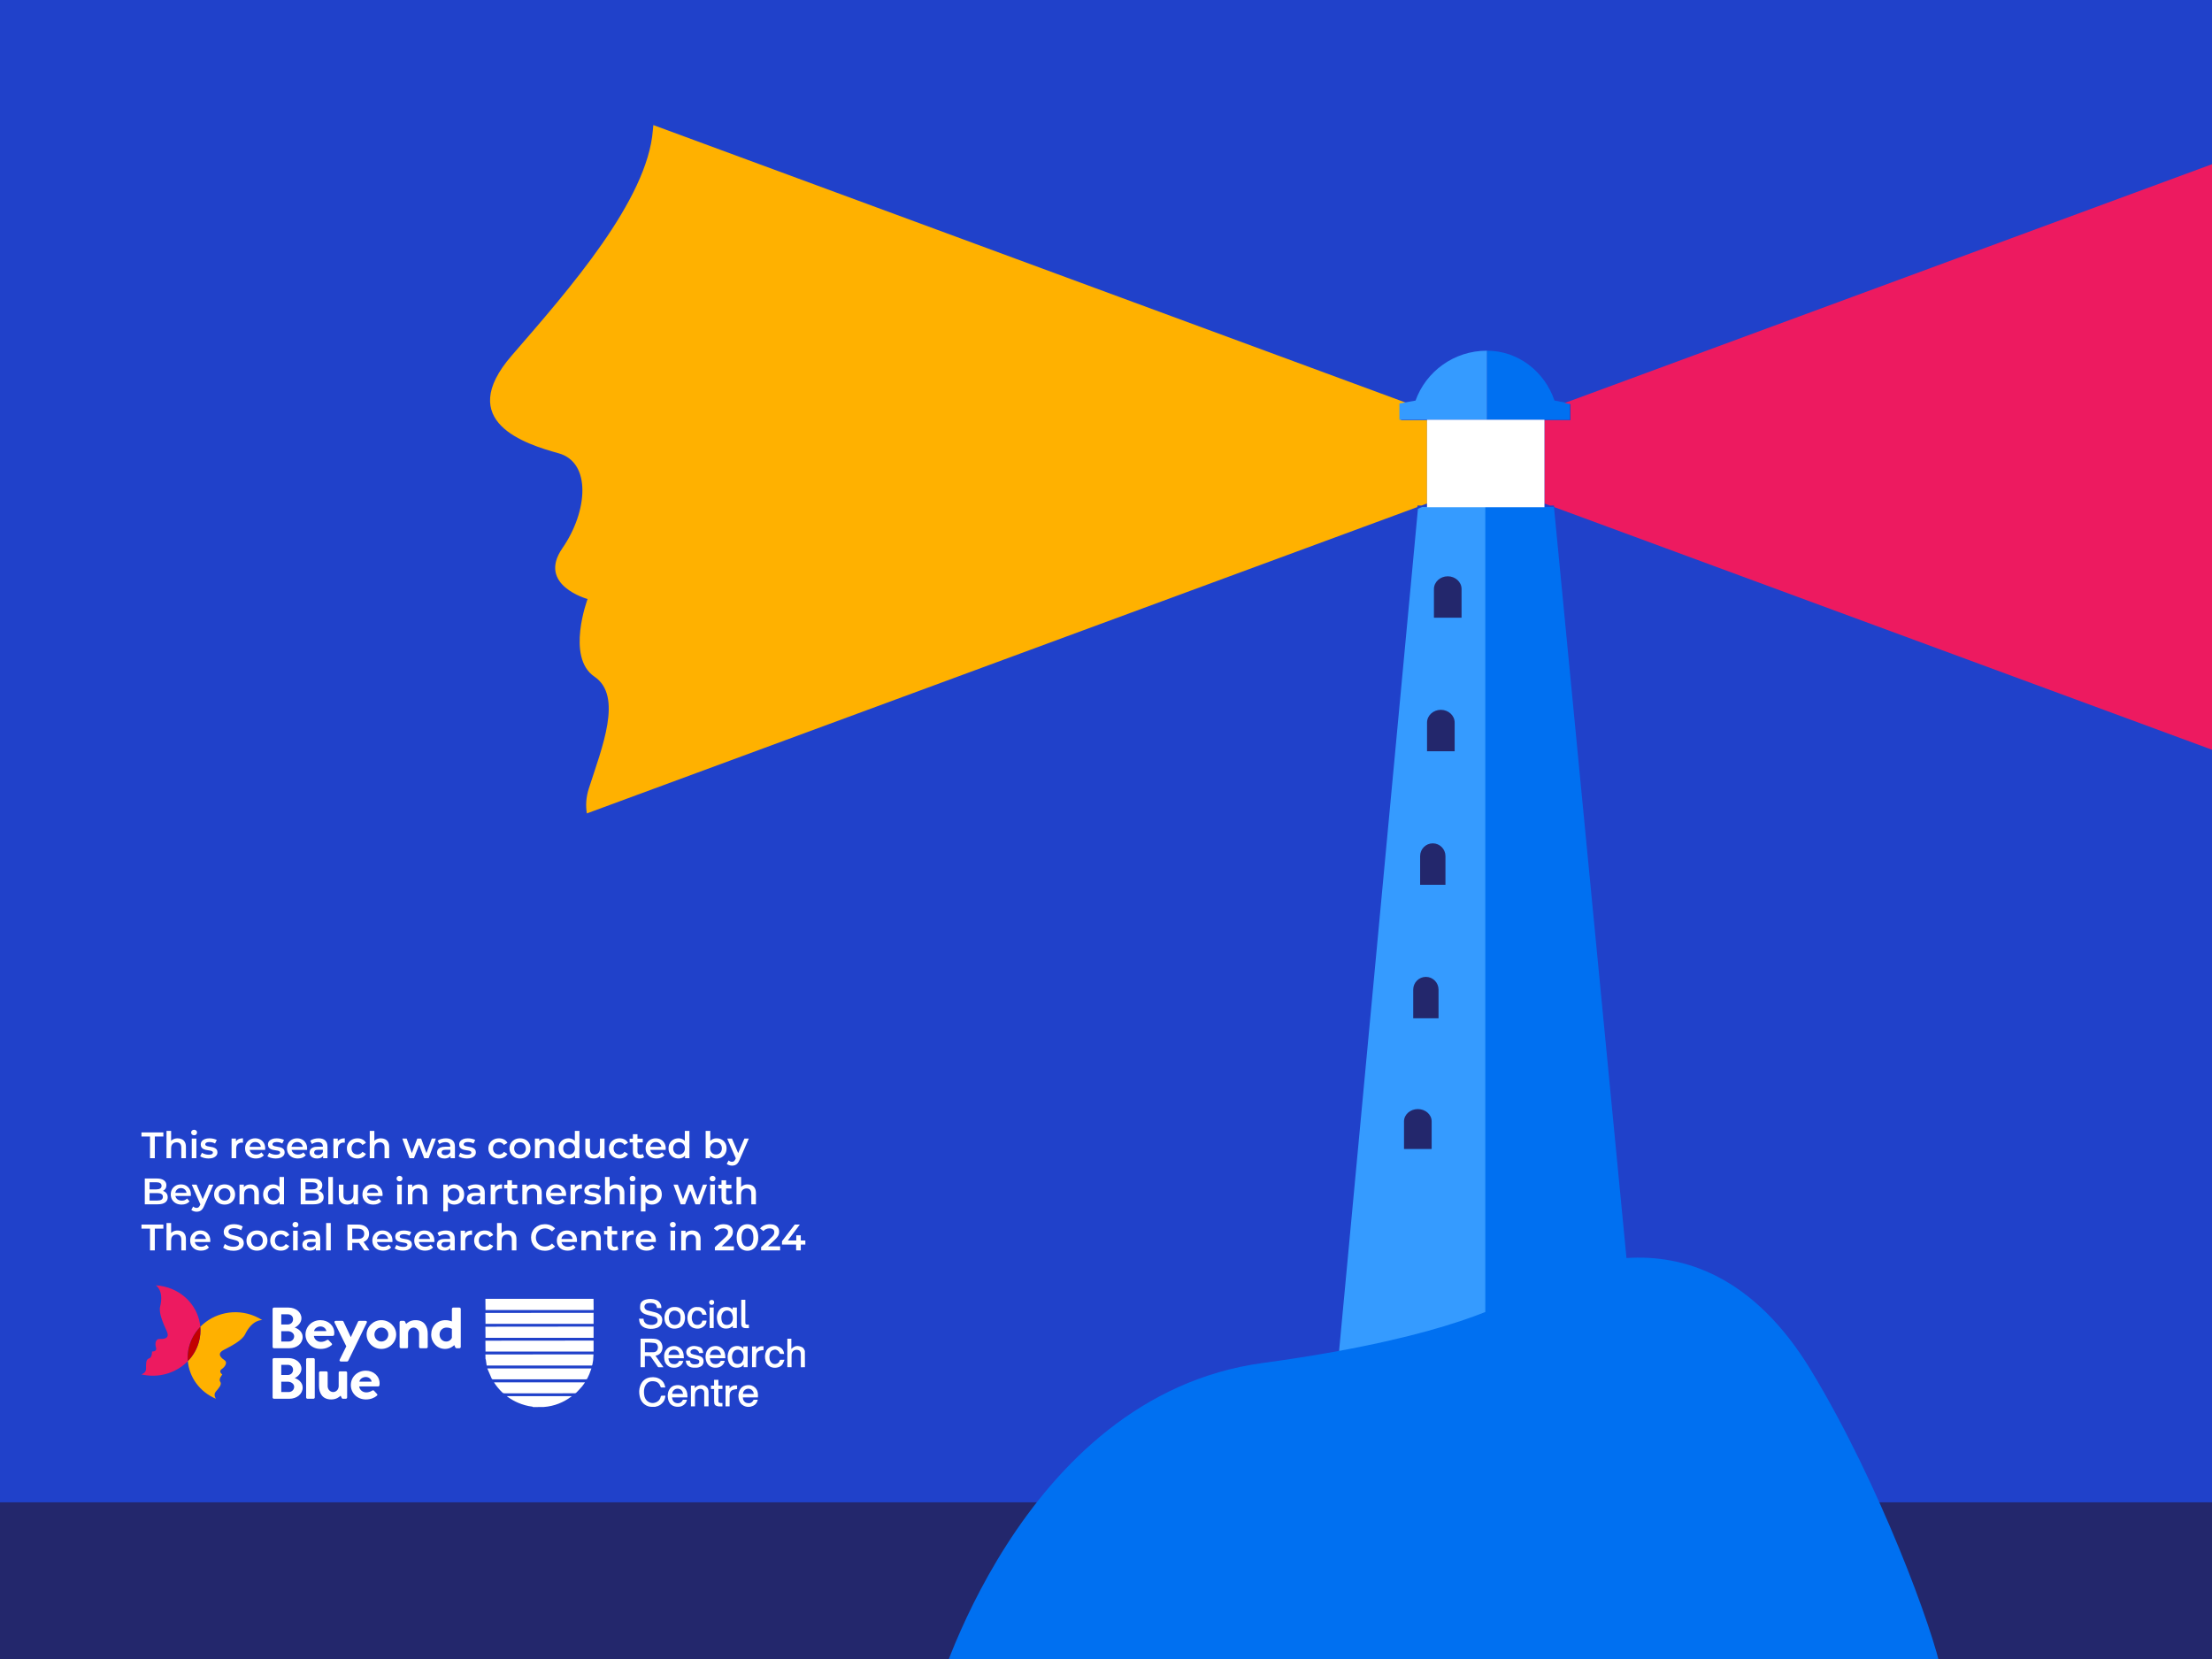 <svg width="720" height="540" viewBox="0 0 720 540" fill="none" xmlns="http://www.w3.org/2000/svg">
<rect x="0" y="0" width="720" height="540" fill="#808080" stroke="none"/>
<g clip-path="url(#clip0_2179_1205)">
<rect width="720" height="540" fill="#2041CA"/>
<path d="M1298 489H-1582V618H1298V489Z" fill="#23276C"/>
<path d="M483.99 165.011H462.926L461.538 165.601L435 449C459.182 444.489 474.568 439.57 484 435.683V165L483.99 165.011Z" fill="#359BFF"/>
<path d="M589.512 446.091C570.607 414.939 547.723 408.267 529.414 409.485L505.808 165H483.461V427.042L483.431 427.064C474.018 430.828 458.675 435.59 434.532 439.957C427.47 441.23 419.676 442.47 411.034 443.644C331.349 454.474 304 554 304 554L468 544.5H632C629.415 530.85 611.791 482.817 589.502 446.091" fill="#0070F1"/>
<path d="M464.124 317.97C461.847 317.97 459.998 319.83 459.998 322.12V331.459H468.241V322.12C468.241 319.83 466.392 317.97 464.115 317.97" fill="#23276C"/>
<path d="M461.505 361C459.019 361 457 362.792 457 365V374H466V365C466 362.792 463.981 361 461.495 361" fill="#23276C"/>
<path d="M466.373 274.507C464.096 274.507 462.247 276.367 462.247 278.658V287.996H470.49V278.658C470.49 276.367 468.641 274.507 466.364 274.507" fill="#23276C"/>
<path d="M468.998 231.045C466.513 231.045 464.496 232.905 464.496 235.195V244.533H473.488V235.195C473.488 232.905 471.471 231.045 468.987 231.045" fill="#23276C"/>
<path d="M471.244 187.582C468.76 187.582 466.743 189.442 466.743 191.733V201.071H475.735V191.733C475.735 189.442 473.718 187.582 471.233 187.582" fill="#23276C"/>
<path d="M505.982 130.39H506.03L510.955 131.324V136.626H483.979V114.146C494.144 114.146 502.768 120.927 505.982 130.39Z" fill="#0070F1"/>
<path d="M462.707 164.545L464.497 163.89V136.764H456.038V131.532L457.945 131.19L212.662 40.709C212.613 41.266 212.544 41.813 212.505 42.381C210.735 65.135 185.319 94.09 166.572 115.72C147.825 137.35 171.139 144.567 181.828 147.54C192.516 150.512 191.372 166.422 183.05 178.45C174.728 190.478 191.255 194.976 191.255 194.976C191.255 194.976 184.165 213.927 193.484 220.244C202.814 226.551 195.968 243.243 191.656 256.669C190.717 259.602 190.609 262.311 191.02 264.766L461.328 165.053L461.387 164.545H462.717H462.707Z" fill="#FFB100"/>
<path d="M504.506 164.545L502.716 163.89V136.764H511.175V131.532L509.259 131.19L754.542 40.709C754.6 41.266 754.659 41.813 754.708 42.381C756.478 65.135 781.894 94.09 800.641 115.72C819.388 137.35 796.074 144.567 785.385 147.54C774.697 150.512 775.841 166.422 784.163 178.45C792.485 190.478 775.958 194.976 775.958 194.976C775.958 194.976 783.048 213.927 773.729 220.244C764.399 226.551 771.245 243.243 775.557 256.669C776.496 259.602 776.604 262.311 776.193 264.766L505.885 165.053L505.826 164.545H504.496H504.506Z" fill="#ED1A60"/>
<path d="M460.755 130.39H460.705L455.505 131.324V136.626H483.981V114.146C473.251 114.146 464.147 120.927 460.755 130.39Z" fill="#359BFF"/>
<path d="M464.496 136.626V164.42V165.101H483.59H502.713V136.626H464.496Z" fill="white"/>
<path d="M48.832 377V369.92H46.048V368.6H53.176V369.92H50.392V377H48.832ZM57.839 370.52C58.351 370.52 58.807 370.62 59.207 370.82C59.615 371.02 59.935 371.328 60.167 371.744C60.399 372.152 60.515 372.68 60.515 373.328V377H59.015V373.52C59.015 372.952 58.879 372.528 58.607 372.248C58.343 371.968 57.971 371.828 57.491 371.828C57.139 371.828 56.827 371.9 56.555 372.044C56.283 372.188 56.071 372.404 55.919 372.692C55.775 372.972 55.703 373.328 55.703 373.76V377H54.203V368.096H55.703V372.32L55.379 371.792C55.603 371.384 55.927 371.072 56.351 370.856C56.783 370.632 57.279 370.52 57.839 370.52ZM62.418 377V370.592H63.918V377H62.418ZM63.174 369.536C62.894 369.536 62.662 369.448 62.478 369.272C62.302 369.096 62.214 368.884 62.214 368.636C62.214 368.38 62.302 368.168 62.478 368C62.662 367.824 62.894 367.736 63.174 367.736C63.454 367.736 63.682 367.82 63.858 367.988C64.042 368.148 64.134 368.352 64.134 368.6C64.134 368.864 64.046 369.088 63.87 369.272C63.694 369.448 63.462 369.536 63.174 369.536ZM67.866 377.084C67.33 377.084 66.814 377.016 66.318 376.88C65.83 376.736 65.442 376.564 65.154 376.364L65.73 375.224C66.018 375.408 66.362 375.56 66.762 375.68C67.162 375.8 67.562 375.86 67.962 375.86C68.434 375.86 68.774 375.796 68.982 375.668C69.198 375.54 69.306 375.368 69.306 375.152C69.306 374.976 69.234 374.844 69.09 374.756C68.946 374.66 68.758 374.588 68.526 374.54C68.294 374.492 68.034 374.448 67.746 374.408C67.466 374.368 67.182 374.316 66.894 374.252C66.614 374.18 66.358 374.08 66.126 373.952C65.894 373.816 65.706 373.636 65.562 373.412C65.418 373.188 65.346 372.892 65.346 372.524C65.346 372.116 65.462 371.764 65.694 371.468C65.926 371.164 66.25 370.932 66.666 370.772C67.09 370.604 67.59 370.52 68.166 370.52C68.598 370.52 69.034 370.568 69.474 370.664C69.914 370.76 70.278 370.896 70.566 371.072L69.99 372.212C69.686 372.028 69.378 371.904 69.066 371.84C68.762 371.768 68.458 371.732 68.154 371.732C67.698 371.732 67.358 371.8 67.134 371.936C66.918 372.072 66.81 372.244 66.81 372.452C66.81 372.644 66.882 372.788 67.026 372.884C67.17 372.98 67.358 373.056 67.59 373.112C67.822 373.168 68.078 373.216 68.358 373.256C68.646 373.288 68.93 373.34 69.21 373.412C69.49 373.484 69.746 373.584 69.978 373.712C70.218 373.832 70.41 374.004 70.554 374.228C70.698 374.452 70.77 374.744 70.77 375.104C70.77 375.504 70.65 375.852 70.41 376.148C70.178 376.444 69.846 376.676 69.414 376.844C68.982 377.004 68.466 377.084 67.866 377.084ZM75.379 377V370.592H76.806V372.356L76.638 371.84C76.831 371.408 77.13 371.08 77.538 370.856C77.954 370.632 78.471 370.52 79.087 370.52V371.948C79.022 371.932 78.963 371.924 78.906 371.924C78.85 371.916 78.794 371.912 78.739 371.912C78.171 371.912 77.719 372.08 77.382 372.416C77.046 372.744 76.879 373.236 76.879 373.892V377H75.379ZM83.312 377.084C82.6 377.084 81.976 376.944 81.44 376.664C80.912 376.376 80.5 375.984 80.204 375.488C79.916 374.992 79.772 374.428 79.772 373.796C79.772 373.156 79.912 372.592 80.192 372.104C80.48 371.608 80.872 371.22 81.368 370.94C81.872 370.66 82.444 370.52 83.084 370.52C83.708 370.52 84.264 370.656 84.752 370.928C85.24 371.2 85.624 371.584 85.904 372.08C86.184 372.576 86.324 373.16 86.324 373.832C86.324 373.896 86.32 373.968 86.312 374.048C86.312 374.128 86.308 374.204 86.3 374.276H80.96V373.28H85.508L84.92 373.592C84.928 373.224 84.852 372.9 84.692 372.62C84.532 372.34 84.312 372.12 84.032 371.96C83.76 371.8 83.444 371.72 83.084 371.72C82.716 371.72 82.392 371.8 82.112 371.96C81.84 372.12 81.624 372.344 81.464 372.632C81.312 372.912 81.236 373.244 81.236 373.628V373.868C81.236 374.252 81.324 374.592 81.5 374.888C81.676 375.184 81.924 375.412 82.244 375.572C82.564 375.732 82.932 375.812 83.348 375.812C83.708 375.812 84.032 375.756 84.32 375.644C84.608 375.532 84.864 375.356 85.088 375.116L85.892 376.04C85.604 376.376 85.24 376.636 84.8 376.82C84.368 376.996 83.872 377.084 83.312 377.084ZM89.745 377.084C89.209 377.084 88.693 377.016 88.197 376.88C87.709 376.736 87.321 376.564 87.033 376.364L87.609 375.224C87.897 375.408 88.241 375.56 88.641 375.68C89.041 375.8 89.441 375.86 89.841 375.86C90.313 375.86 90.653 375.796 90.861 375.668C91.077 375.54 91.185 375.368 91.185 375.152C91.185 374.976 91.113 374.844 90.969 374.756C90.825 374.66 90.637 374.588 90.405 374.54C90.173 374.492 89.913 374.448 89.625 374.408C89.345 374.368 89.061 374.316 88.773 374.252C88.493 374.18 88.237 374.08 88.005 373.952C87.773 373.816 87.585 373.636 87.441 373.412C87.297 373.188 87.225 372.892 87.225 372.524C87.225 372.116 87.341 371.764 87.573 371.468C87.805 371.164 88.129 370.932 88.545 370.772C88.969 370.604 89.469 370.52 90.045 370.52C90.477 370.52 90.913 370.568 91.353 370.664C91.793 370.76 92.157 370.896 92.445 371.072L91.869 372.212C91.565 372.028 91.257 371.904 90.945 371.84C90.641 371.768 90.337 371.732 90.033 371.732C89.577 371.732 89.237 371.8 89.013 371.936C88.797 372.072 88.689 372.244 88.689 372.452C88.689 372.644 88.761 372.788 88.905 372.884C89.049 372.98 89.237 373.056 89.469 373.112C89.701 373.168 89.957 373.216 90.237 373.256C90.525 373.288 90.809 373.34 91.089 373.412C91.369 373.484 91.625 373.584 91.857 373.712C92.097 373.832 92.289 374.004 92.433 374.228C92.577 374.452 92.649 374.744 92.649 375.104C92.649 375.504 92.529 375.852 92.289 376.148C92.057 376.444 91.725 376.676 91.293 376.844C90.861 377.004 90.345 377.084 89.745 377.084ZM96.953 377.084C96.241 377.084 95.617 376.944 95.081 376.664C94.553 376.376 94.141 375.984 93.845 375.488C93.557 374.992 93.413 374.428 93.413 373.796C93.413 373.156 93.553 372.592 93.833 372.104C94.121 371.608 94.513 371.22 95.009 370.94C95.513 370.66 96.085 370.52 96.725 370.52C97.349 370.52 97.905 370.656 98.393 370.928C98.881 371.2 99.265 371.584 99.545 372.08C99.825 372.576 99.965 373.16 99.965 373.832C99.965 373.896 99.961 373.968 99.953 374.048C99.953 374.128 99.949 374.204 99.941 374.276H94.601V373.28H99.149L98.561 373.592C98.569 373.224 98.493 372.9 98.333 372.62C98.173 372.34 97.953 372.12 97.673 371.96C97.401 371.8 97.085 371.72 96.725 371.72C96.357 371.72 96.033 371.8 95.753 371.96C95.481 372.12 95.265 372.344 95.105 372.632C94.953 372.912 94.877 373.244 94.877 373.628V373.868C94.877 374.252 94.965 374.592 95.141 374.888C95.317 375.184 95.565 375.412 95.885 375.572C96.205 375.732 96.573 375.812 96.989 375.812C97.349 375.812 97.673 375.756 97.961 375.644C98.249 375.532 98.505 375.356 98.729 375.116L99.533 376.04C99.245 376.376 98.881 376.636 98.441 376.82C98.009 376.996 97.513 377.084 96.953 377.084ZM105.178 377V375.704L105.094 375.428V373.16C105.094 372.72 104.962 372.38 104.698 372.14C104.434 371.892 104.034 371.768 103.498 371.768C103.138 371.768 102.782 371.824 102.43 371.936C102.086 372.048 101.794 372.204 101.554 372.404L100.966 371.312C101.31 371.048 101.718 370.852 102.19 370.724C102.67 370.588 103.166 370.52 103.678 370.52C104.606 370.52 105.322 370.744 105.826 371.192C106.338 371.632 106.594 372.316 106.594 373.244V377H105.178ZM103.162 377.084C102.682 377.084 102.262 377.004 101.902 376.844C101.542 376.676 101.262 376.448 101.062 376.16C100.87 375.864 100.774 375.532 100.774 375.164C100.774 374.804 100.858 374.48 101.026 374.192C101.202 373.904 101.486 373.676 101.878 373.508C102.27 373.34 102.79 373.256 103.438 373.256H105.298V374.252H103.546C103.034 374.252 102.69 374.336 102.514 374.504C102.338 374.664 102.25 374.864 102.25 375.104C102.25 375.376 102.358 375.592 102.574 375.752C102.79 375.912 103.09 375.992 103.474 375.992C103.842 375.992 104.17 375.908 104.458 375.74C104.754 375.572 104.966 375.324 105.094 374.996L105.346 375.896C105.202 376.272 104.942 376.564 104.566 376.772C104.198 376.98 103.73 377.084 103.162 377.084ZM108.519 377V370.592H109.947V372.356L109.779 371.84C109.971 371.408 110.271 371.08 110.679 370.856C111.095 370.632 111.611 370.52 112.227 370.52V371.948C112.163 371.932 112.103 371.924 112.047 371.924C111.991 371.916 111.935 371.912 111.879 371.912C111.311 371.912 110.859 372.08 110.523 372.416C110.187 372.744 110.019 373.236 110.019 373.892V377H108.519ZM116.381 377.084C115.709 377.084 115.109 376.944 114.581 376.664C114.061 376.376 113.653 375.984 113.357 375.488C113.061 374.992 112.913 374.428 112.913 373.796C112.913 373.156 113.061 372.592 113.357 372.104C113.653 371.608 114.061 371.22 114.581 370.94C115.109 370.66 115.709 370.52 116.381 370.52C117.005 370.52 117.553 370.648 118.025 370.904C118.505 371.152 118.869 371.52 119.117 372.008L117.965 372.68C117.773 372.376 117.537 372.152 117.257 372.008C116.985 371.864 116.689 371.792 116.369 371.792C116.001 371.792 115.669 371.872 115.373 372.032C115.077 372.192 114.845 372.424 114.677 372.728C114.509 373.024 114.425 373.38 114.425 373.796C114.425 374.212 114.509 374.572 114.677 374.876C114.845 375.172 115.077 375.4 115.373 375.56C115.669 375.72 116.001 375.8 116.369 375.8C116.689 375.8 116.985 375.728 117.257 375.584C117.537 375.44 117.773 375.216 117.965 374.912L119.117 375.584C118.869 376.064 118.505 376.436 118.025 376.7C117.553 376.956 117.005 377.084 116.381 377.084ZM123.991 370.52C124.503 370.52 124.959 370.62 125.359 370.82C125.767 371.02 126.087 371.328 126.319 371.744C126.551 372.152 126.667 372.68 126.667 373.328V377H125.167V373.52C125.167 372.952 125.031 372.528 124.759 372.248C124.495 371.968 124.123 371.828 123.643 371.828C123.291 371.828 122.979 371.9 122.707 372.044C122.435 372.188 122.223 372.404 122.071 372.692C121.927 372.972 121.855 373.328 121.855 373.76V377H120.355V368.096H121.855V372.32L121.531 371.792C121.755 371.384 122.079 371.072 122.503 370.856C122.935 370.632 123.431 370.52 123.991 370.52ZM133.302 377L130.95 370.592H132.366L134.382 376.244H133.71L135.822 370.592H137.082L139.134 376.244H138.474L140.55 370.592H141.882L139.518 377H138.078L136.206 371.996H136.65L134.742 377H133.302ZM146.662 377V375.704L146.578 375.428V373.16C146.578 372.72 146.446 372.38 146.182 372.14C145.918 371.892 145.518 371.768 144.982 371.768C144.622 371.768 144.266 371.824 143.914 371.936C143.57 372.048 143.278 372.204 143.038 372.404L142.45 371.312C142.794 371.048 143.202 370.852 143.674 370.724C144.154 370.588 144.65 370.52 145.162 370.52C146.09 370.52 146.806 370.744 147.31 371.192C147.822 371.632 148.078 372.316 148.078 373.244V377H146.662ZM144.646 377.084C144.166 377.084 143.746 377.004 143.386 376.844C143.026 376.676 142.746 376.448 142.546 376.16C142.354 375.864 142.258 375.532 142.258 375.164C142.258 374.804 142.342 374.48 142.51 374.192C142.686 373.904 142.97 373.676 143.362 373.508C143.754 373.34 144.274 373.256 144.922 373.256H146.782V374.252H145.03C144.518 374.252 144.174 374.336 143.998 374.504C143.822 374.664 143.734 374.864 143.734 375.104C143.734 375.376 143.842 375.592 144.058 375.752C144.274 375.912 144.574 375.992 144.958 375.992C145.326 375.992 145.654 375.908 145.942 375.74C146.238 375.572 146.45 375.324 146.578 374.996L146.83 375.896C146.686 376.272 146.426 376.564 146.05 376.772C145.682 376.98 145.214 377.084 144.646 377.084ZM151.984 377.084C151.448 377.084 150.932 377.016 150.436 376.88C149.948 376.736 149.56 376.564 149.272 376.364L149.848 375.224C150.136 375.408 150.48 375.56 150.88 375.68C151.28 375.8 151.68 375.86 152.08 375.86C152.552 375.86 152.892 375.796 153.1 375.668C153.316 375.54 153.424 375.368 153.424 375.152C153.424 374.976 153.352 374.844 153.208 374.756C153.064 374.66 152.876 374.588 152.644 374.54C152.412 374.492 152.152 374.448 151.864 374.408C151.584 374.368 151.3 374.316 151.012 374.252C150.732 374.18 150.476 374.08 150.244 373.952C150.012 373.816 149.824 373.636 149.68 373.412C149.536 373.188 149.464 372.892 149.464 372.524C149.464 372.116 149.58 371.764 149.812 371.468C150.044 371.164 150.368 370.932 150.784 370.772C151.208 370.604 151.708 370.52 152.284 370.52C152.716 370.52 153.152 370.568 153.592 370.664C154.032 370.76 154.396 370.896 154.684 371.072L154.108 372.212C153.804 372.028 153.496 371.904 153.184 371.84C152.88 371.768 152.576 371.732 152.272 371.732C151.816 371.732 151.476 371.8 151.252 371.936C151.036 372.072 150.928 372.244 150.928 372.452C150.928 372.644 151 372.788 151.144 372.884C151.288 372.98 151.476 373.056 151.708 373.112C151.94 373.168 152.196 373.216 152.476 373.256C152.764 373.288 153.048 373.34 153.328 373.412C153.608 373.484 153.864 373.584 154.096 373.712C154.336 373.832 154.528 374.004 154.672 374.228C154.816 374.452 154.888 374.744 154.888 375.104C154.888 375.504 154.768 375.852 154.528 376.148C154.296 376.444 153.964 376.676 153.532 376.844C153.1 377.004 152.584 377.084 151.984 377.084ZM162.436 377.084C161.764 377.084 161.164 376.944 160.636 376.664C160.116 376.376 159.708 375.984 159.412 375.488C159.116 374.992 158.968 374.428 158.968 373.796C158.968 373.156 159.116 372.592 159.412 372.104C159.708 371.608 160.116 371.22 160.636 370.94C161.164 370.66 161.764 370.52 162.436 370.52C163.06 370.52 163.608 370.648 164.08 370.904C164.56 371.152 164.924 371.52 165.172 372.008L164.02 372.68C163.828 372.376 163.592 372.152 163.312 372.008C163.04 371.864 162.744 371.792 162.424 371.792C162.056 371.792 161.724 371.872 161.428 372.032C161.132 372.192 160.9 372.424 160.732 372.728C160.564 373.024 160.48 373.38 160.48 373.796C160.48 374.212 160.564 374.572 160.732 374.876C160.9 375.172 161.132 375.4 161.428 375.56C161.724 375.72 162.056 375.8 162.424 375.8C162.744 375.8 163.04 375.728 163.312 375.584C163.592 375.44 163.828 375.216 164.02 374.912L165.172 375.584C164.924 376.064 164.56 376.436 164.08 376.7C163.608 376.956 163.06 377.084 162.436 377.084ZM169.255 377.084C168.599 377.084 168.015 376.944 167.503 376.664C166.991 376.376 166.587 375.984 166.291 375.488C165.995 374.992 165.847 374.428 165.847 373.796C165.847 373.156 165.995 372.592 166.291 372.104C166.587 371.608 166.991 371.22 167.503 370.94C168.015 370.66 168.599 370.52 169.255 370.52C169.919 370.52 170.507 370.66 171.019 370.94C171.539 371.22 171.943 371.604 172.231 372.092C172.527 372.58 172.675 373.148 172.675 373.796C172.675 374.428 172.527 374.992 172.231 375.488C171.943 375.984 171.539 376.376 171.019 376.664C170.507 376.944 169.919 377.084 169.255 377.084ZM169.255 375.8C169.623 375.8 169.951 375.72 170.239 375.56C170.527 375.4 170.751 375.168 170.911 374.864C171.079 374.56 171.163 374.204 171.163 373.796C171.163 373.38 171.079 373.024 170.911 372.728C170.751 372.424 170.527 372.192 170.239 372.032C169.951 371.872 169.627 371.792 169.267 371.792C168.899 371.792 168.571 371.872 168.283 372.032C168.003 372.192 167.779 372.424 167.611 372.728C167.443 373.024 167.359 373.38 167.359 373.796C167.359 374.204 167.443 374.56 167.611 374.864C167.779 375.168 168.003 375.4 168.283 375.56C168.571 375.72 168.895 375.8 169.255 375.8ZM177.745 370.52C178.257 370.52 178.713 370.62 179.113 370.82C179.521 371.02 179.841 371.328 180.073 371.744C180.305 372.152 180.421 372.68 180.421 373.328V377H178.921V373.52C178.921 372.952 178.785 372.528 178.513 372.248C178.249 371.968 177.877 371.828 177.397 371.828C177.045 371.828 176.733 371.9 176.461 372.044C176.189 372.188 175.977 372.404 175.825 372.692C175.681 372.972 175.609 373.328 175.609 373.76V377H174.109V370.592H175.537V372.32L175.285 371.792C175.509 371.384 175.833 371.072 176.257 370.856C176.689 370.632 177.185 370.52 177.745 370.52ZM185.048 377.084C184.432 377.084 183.876 376.948 183.38 376.676C182.892 376.396 182.508 376.012 182.228 375.524C181.948 375.036 181.808 374.46 181.808 373.796C181.808 373.132 181.948 372.556 182.228 372.068C182.508 371.58 182.892 371.2 183.38 370.928C183.876 370.656 184.432 370.52 185.048 370.52C185.584 370.52 186.064 370.64 186.488 370.88C186.912 371.112 187.248 371.468 187.496 371.948C187.744 372.428 187.868 373.044 187.868 373.796C187.868 374.54 187.748 375.156 187.508 375.644C187.268 376.124 186.936 376.484 186.512 376.724C186.088 376.964 185.6 377.084 185.048 377.084ZM185.228 375.8C185.588 375.8 185.908 375.72 186.188 375.56C186.476 375.4 186.704 375.168 186.872 374.864C187.048 374.56 187.136 374.204 187.136 373.796C187.136 373.38 187.048 373.024 186.872 372.728C186.704 372.424 186.476 372.192 186.188 372.032C185.908 371.872 185.588 371.792 185.228 371.792C184.868 371.792 184.544 371.872 184.256 372.032C183.976 372.192 183.748 372.424 183.572 372.728C183.404 373.024 183.32 373.38 183.32 373.796C183.32 374.204 183.404 374.56 183.572 374.864C183.748 375.168 183.976 375.4 184.256 375.56C184.544 375.72 184.868 375.8 185.228 375.8ZM187.172 377V375.488L187.232 373.784L187.112 372.08V368.096H188.6V377H187.172ZM193.286 377.084C192.742 377.084 192.262 376.984 191.846 376.784C191.43 376.576 191.106 376.264 190.874 375.848C190.642 375.424 190.526 374.892 190.526 374.252V370.592H192.026V374.048C192.026 374.624 192.154 375.056 192.41 375.344C192.674 375.624 193.046 375.764 193.526 375.764C193.878 375.764 194.182 375.692 194.438 375.548C194.702 375.404 194.906 375.188 195.05 374.9C195.202 374.612 195.278 374.256 195.278 373.832V370.592H196.778V377H195.35V375.272L195.602 375.8C195.386 376.216 195.07 376.536 194.654 376.76C194.238 376.976 193.782 377.084 193.286 377.084ZM201.682 377.084C201.01 377.084 200.41 376.944 199.882 376.664C199.362 376.376 198.954 375.984 198.658 375.488C198.362 374.992 198.214 374.428 198.214 373.796C198.214 373.156 198.362 372.592 198.658 372.104C198.954 371.608 199.362 371.22 199.882 370.94C200.41 370.66 201.01 370.52 201.682 370.52C202.306 370.52 202.854 370.648 203.326 370.904C203.806 371.152 204.17 371.52 204.418 372.008L203.266 372.68C203.074 372.376 202.838 372.152 202.558 372.008C202.286 371.864 201.99 371.792 201.67 371.792C201.302 371.792 200.97 371.872 200.674 372.032C200.378 372.192 200.146 372.424 199.978 372.728C199.81 373.024 199.726 373.38 199.726 373.796C199.726 374.212 199.81 374.572 199.978 374.876C200.146 375.172 200.378 375.4 200.674 375.56C200.97 375.72 201.302 375.8 201.67 375.8C201.99 375.8 202.286 375.728 202.558 375.584C202.838 375.44 203.074 375.216 203.266 374.912L204.418 375.584C204.17 376.064 203.806 376.436 203.326 376.7C202.854 376.956 202.306 377.084 201.682 377.084ZM208.209 377.084C207.505 377.084 206.961 376.904 206.576 376.544C206.193 376.176 206.001 375.636 206.001 374.924V369.176H207.501V374.888C207.501 375.192 207.577 375.428 207.729 375.596C207.889 375.764 208.109 375.848 208.389 375.848C208.725 375.848 209.005 375.76 209.229 375.584L209.649 376.652C209.473 376.796 209.257 376.904 209.001 376.976C208.745 377.048 208.481 377.084 208.209 377.084ZM204.945 371.84V370.64H209.217V371.84H204.945ZM213.684 377.084C212.972 377.084 212.348 376.944 211.812 376.664C211.284 376.376 210.872 375.984 210.576 375.488C210.288 374.992 210.144 374.428 210.144 373.796C210.144 373.156 210.284 372.592 210.564 372.104C210.852 371.608 211.244 371.22 211.74 370.94C212.244 370.66 212.816 370.52 213.456 370.52C214.08 370.52 214.636 370.656 215.124 370.928C215.612 371.2 215.996 371.584 216.276 372.08C216.556 372.576 216.696 373.16 216.696 373.832C216.696 373.896 216.692 373.968 216.684 374.048C216.684 374.128 216.68 374.204 216.672 374.276H211.332V373.28H215.88L215.292 373.592C215.3 373.224 215.224 372.9 215.064 372.62C214.904 372.34 214.684 372.12 214.404 371.96C214.132 371.8 213.816 371.72 213.456 371.72C213.088 371.72 212.764 371.8 212.484 371.96C212.212 372.12 211.996 372.344 211.836 372.632C211.684 372.912 211.608 373.244 211.608 373.628V373.868C211.608 374.252 211.696 374.592 211.872 374.888C212.048 375.184 212.296 375.412 212.616 375.572C212.936 375.732 213.304 375.812 213.72 375.812C214.08 375.812 214.404 375.756 214.692 375.644C214.98 375.532 215.236 375.356 215.46 375.116L216.264 376.04C215.976 376.376 215.612 376.636 215.172 376.82C214.74 376.996 214.244 377.084 213.684 377.084ZM220.848 377.084C220.232 377.084 219.676 376.948 219.18 376.676C218.692 376.396 218.308 376.012 218.028 375.524C217.748 375.036 217.608 374.46 217.608 373.796C217.608 373.132 217.748 372.556 218.028 372.068C218.308 371.58 218.692 371.2 219.18 370.928C219.676 370.656 220.232 370.52 220.848 370.52C221.384 370.52 221.864 370.64 222.288 370.88C222.712 371.112 223.048 371.468 223.296 371.948C223.544 372.428 223.668 373.044 223.668 373.796C223.668 374.54 223.548 375.156 223.308 375.644C223.068 376.124 222.736 376.484 222.312 376.724C221.888 376.964 221.4 377.084 220.848 377.084ZM221.028 375.8C221.388 375.8 221.708 375.72 221.988 375.56C222.276 375.4 222.504 375.168 222.672 374.864C222.848 374.56 222.936 374.204 222.936 373.796C222.936 373.38 222.848 373.024 222.672 372.728C222.504 372.424 222.276 372.192 221.988 372.032C221.708 371.872 221.388 371.792 221.028 371.792C220.668 371.792 220.344 371.872 220.056 372.032C219.776 372.192 219.548 372.424 219.372 372.728C219.204 373.024 219.12 373.38 219.12 373.796C219.12 374.204 219.204 374.56 219.372 374.864C219.548 375.168 219.776 375.4 220.056 375.56C220.344 375.72 220.668 375.8 221.028 375.8ZM222.972 377V375.488L223.032 373.784L222.912 372.08V368.096H224.4V377H222.972ZM233.243 377.084C232.699 377.084 232.215 376.964 231.791 376.724C231.367 376.484 231.031 376.124 230.783 375.644C230.543 375.156 230.423 374.54 230.423 373.796C230.423 373.044 230.547 372.428 230.795 371.948C231.051 371.468 231.391 371.112 231.815 370.88C232.247 370.64 232.723 370.52 233.243 370.52C233.875 370.52 234.431 370.656 234.911 370.928C235.399 371.2 235.783 371.58 236.063 372.068C236.351 372.556 236.495 373.132 236.495 373.796C236.495 374.46 236.351 375.036 236.063 375.524C235.783 376.012 235.399 376.396 234.911 376.676C234.431 376.948 233.875 377.084 233.243 377.084ZM229.691 377V368.096H231.191V372.08L231.071 373.784L231.119 375.488V377H229.691ZM233.075 375.8C233.435 375.8 233.755 375.72 234.035 375.56C234.323 375.4 234.551 375.168 234.719 374.864C234.887 374.56 234.971 374.204 234.971 373.796C234.971 373.38 234.887 373.024 234.719 372.728C234.551 372.424 234.323 372.192 234.035 372.032C233.755 371.872 233.435 371.792 233.075 371.792C232.715 371.792 232.391 371.872 232.103 372.032C231.815 372.192 231.587 372.424 231.419 372.728C231.251 373.024 231.167 373.38 231.167 373.796C231.167 374.204 231.251 374.56 231.419 374.864C231.587 375.168 231.815 375.4 232.103 375.56C232.391 375.72 232.715 375.8 233.075 375.8ZM238.27 379.412C237.958 379.412 237.646 379.36 237.334 379.256C237.022 379.152 236.762 379.008 236.554 378.824L237.154 377.72C237.306 377.856 237.478 377.964 237.67 378.044C237.862 378.124 238.058 378.164 238.258 378.164C238.53 378.164 238.75 378.096 238.918 377.96C239.086 377.824 239.242 377.596 239.386 377.276L239.758 376.436L239.878 376.256L242.302 370.592H243.742L240.742 377.516C240.542 377.996 240.318 378.376 240.07 378.656C239.83 378.936 239.558 379.132 239.254 379.244C238.958 379.356 238.63 379.412 238.27 379.412ZM239.59 377.228L236.698 370.592H238.258L240.61 376.124L239.59 377.228ZM47.128 392V383.6H51.064C52.072 383.6 52.84 383.8 53.368 384.2C53.896 384.592 54.16 385.12 54.16 385.784C54.16 386.232 54.056 386.616 53.848 386.936C53.64 387.248 53.36 387.492 53.008 387.668C52.664 387.836 52.288 387.92 51.88 387.92L52.096 387.488C52.568 387.488 52.992 387.576 53.368 387.752C53.744 387.92 54.04 388.168 54.256 388.496C54.48 388.824 54.592 389.232 54.592 389.72C54.592 390.44 54.316 391 53.764 391.4C53.212 391.8 52.392 392 51.304 392H47.128ZM48.688 390.776H51.208C51.792 390.776 52.24 390.68 52.552 390.488C52.864 390.296 53.02 389.988 53.02 389.564C53.02 389.148 52.864 388.844 52.552 388.652C52.24 388.452 51.792 388.352 51.208 388.352H48.568V387.14H50.896C51.44 387.14 51.856 387.044 52.144 386.852C52.44 386.66 52.588 386.372 52.588 385.988C52.588 385.596 52.44 385.304 52.144 385.112C51.856 384.92 51.44 384.824 50.896 384.824H48.688V390.776ZM59.125 392.084C58.413 392.084 57.789 391.944 57.253 391.664C56.725 391.376 56.313 390.984 56.017 390.488C55.729 389.992 55.585 389.428 55.585 388.796C55.585 388.156 55.725 387.592 56.005 387.104C56.293 386.608 56.685 386.22 57.181 385.94C57.685 385.66 58.257 385.52 58.897 385.52C59.521 385.52 60.077 385.656 60.565 385.928C61.053 386.2 61.437 386.584 61.717 387.08C61.997 387.576 62.137 388.16 62.137 388.832C62.137 388.896 62.133 388.968 62.125 389.048C62.125 389.128 62.121 389.204 62.113 389.276H56.773V388.28H61.321L60.733 388.592C60.741 388.224 60.665 387.9 60.505 387.62C60.345 387.34 60.125 387.12 59.845 386.96C59.573 386.8 59.257 386.72 58.897 386.72C58.529 386.72 58.205 386.8 57.925 386.96C57.653 387.12 57.437 387.344 57.277 387.632C57.125 387.912 57.049 388.244 57.049 388.628V388.868C57.049 389.252 57.137 389.592 57.313 389.888C57.489 390.184 57.737 390.412 58.057 390.572C58.377 390.732 58.745 390.812 59.161 390.812C59.521 390.812 59.845 390.756 60.133 390.644C60.421 390.532 60.677 390.356 60.901 390.116L61.705 391.04C61.417 391.376 61.053 391.636 60.613 391.82C60.181 391.996 59.685 392.084 59.125 392.084ZM63.989 394.412C63.677 394.412 63.365 394.36 63.053 394.256C62.741 394.152 62.481 394.008 62.273 393.824L62.873 392.72C63.025 392.856 63.197 392.964 63.389 393.044C63.581 393.124 63.777 393.164 63.977 393.164C64.249 393.164 64.469 393.096 64.637 392.96C64.805 392.824 64.961 392.596 65.105 392.276L65.477 391.436L65.597 391.256L68.021 385.592H69.461L66.461 392.516C66.261 392.996 66.037 393.376 65.789 393.656C65.549 393.936 65.277 394.132 64.973 394.244C64.677 394.356 64.349 394.412 63.989 394.412ZM65.309 392.228L62.417 385.592H63.977L66.329 391.124L65.309 392.228ZM73.102 392.084C72.446 392.084 71.862 391.944 71.35 391.664C70.838 391.376 70.434 390.984 70.138 390.488C69.842 389.992 69.694 389.428 69.694 388.796C69.694 388.156 69.842 387.592 70.138 387.104C70.434 386.608 70.838 386.22 71.35 385.94C71.862 385.66 72.446 385.52 73.102 385.52C73.766 385.52 74.354 385.66 74.866 385.94C75.386 386.22 75.79 386.604 76.078 387.092C76.374 387.58 76.522 388.148 76.522 388.796C76.522 389.428 76.374 389.992 76.078 390.488C75.79 390.984 75.386 391.376 74.866 391.664C74.354 391.944 73.766 392.084 73.102 392.084ZM73.102 390.8C73.47 390.8 73.798 390.72 74.086 390.56C74.374 390.4 74.598 390.168 74.758 389.864C74.926 389.56 75.01 389.204 75.01 388.796C75.01 388.38 74.926 388.024 74.758 387.728C74.598 387.424 74.374 387.192 74.086 387.032C73.798 386.872 73.474 386.792 73.114 386.792C72.746 386.792 72.418 386.872 72.13 387.032C71.85 387.192 71.626 387.424 71.458 387.728C71.29 388.024 71.206 388.38 71.206 388.796C71.206 389.204 71.29 389.56 71.458 389.864C71.626 390.168 71.85 390.4 72.13 390.56C72.418 390.72 72.742 390.8 73.102 390.8ZM81.593 385.52C82.105 385.52 82.561 385.62 82.961 385.82C83.369 386.02 83.689 386.328 83.921 386.744C84.153 387.152 84.269 387.68 84.269 388.328V392H82.769V388.52C82.769 387.952 82.633 387.528 82.361 387.248C82.097 386.968 81.725 386.828 81.245 386.828C80.893 386.828 80.581 386.9 80.309 387.044C80.037 387.188 79.825 387.404 79.673 387.692C79.529 387.972 79.457 388.328 79.457 388.76V392H77.957V385.592H79.385V387.32L79.133 386.792C79.357 386.384 79.681 386.072 80.105 385.856C80.537 385.632 81.033 385.52 81.593 385.52ZM88.895 392.084C88.279 392.084 87.723 391.948 87.227 391.676C86.739 391.396 86.355 391.012 86.075 390.524C85.795 390.036 85.655 389.46 85.655 388.796C85.655 388.132 85.795 387.556 86.075 387.068C86.355 386.58 86.739 386.2 87.227 385.928C87.723 385.656 88.279 385.52 88.895 385.52C89.431 385.52 89.911 385.64 90.335 385.88C90.759 386.112 91.095 386.468 91.343 386.948C91.591 387.428 91.715 388.044 91.715 388.796C91.715 389.54 91.595 390.156 91.355 390.644C91.115 391.124 90.783 391.484 90.359 391.724C89.935 391.964 89.447 392.084 88.895 392.084ZM89.075 390.8C89.435 390.8 89.755 390.72 90.035 390.56C90.323 390.4 90.551 390.168 90.719 389.864C90.895 389.56 90.983 389.204 90.983 388.796C90.983 388.38 90.895 388.024 90.719 387.728C90.551 387.424 90.323 387.192 90.035 387.032C89.755 386.872 89.435 386.792 89.075 386.792C88.715 386.792 88.391 386.872 88.103 387.032C87.823 387.192 87.595 387.424 87.419 387.728C87.251 388.024 87.167 388.38 87.167 388.796C87.167 389.204 87.251 389.56 87.419 389.864C87.595 390.168 87.823 390.4 88.103 390.56C88.391 390.72 88.715 390.8 89.075 390.8ZM91.019 392V390.488L91.079 388.784L90.959 387.08V383.096H92.447V392H91.019ZM97.882 392V383.6H101.818C102.826 383.6 103.594 383.8 104.122 384.2C104.65 384.592 104.914 385.12 104.914 385.784C104.914 386.232 104.81 386.616 104.602 386.936C104.394 387.248 104.114 387.492 103.762 387.668C103.418 387.836 103.042 387.92 102.634 387.92L102.85 387.488C103.322 387.488 103.746 387.576 104.122 387.752C104.498 387.92 104.794 388.168 105.01 388.496C105.234 388.824 105.346 389.232 105.346 389.72C105.346 390.44 105.07 391 104.518 391.4C103.966 391.8 103.146 392 102.058 392H97.882ZM99.442 390.776H101.962C102.546 390.776 102.994 390.68 103.306 390.488C103.618 390.296 103.774 389.988 103.774 389.564C103.774 389.148 103.618 388.844 103.306 388.652C102.994 388.452 102.546 388.352 101.962 388.352H99.322V387.14H101.65C102.194 387.14 102.61 387.044 102.898 386.852C103.194 386.66 103.342 386.372 103.342 385.988C103.342 385.596 103.194 385.304 102.898 385.112C102.61 384.92 102.194 384.824 101.65 384.824H99.442V390.776ZM106.867 392V383.096H108.367V392H106.867ZM113.048 392.084C112.504 392.084 112.024 391.984 111.608 391.784C111.192 391.576 110.868 391.264 110.636 390.848C110.404 390.424 110.288 389.892 110.288 389.252V385.592H111.788V389.048C111.788 389.624 111.916 390.056 112.172 390.344C112.436 390.624 112.808 390.764 113.288 390.764C113.64 390.764 113.944 390.692 114.2 390.548C114.464 390.404 114.668 390.188 114.812 389.9C114.964 389.612 115.04 389.256 115.04 388.832V385.592H116.54V392H115.112V390.272L115.364 390.8C115.148 391.216 114.832 391.536 114.416 391.76C114 391.976 113.544 392.084 113.048 392.084ZM121.516 392.084C120.804 392.084 120.18 391.944 119.644 391.664C119.116 391.376 118.704 390.984 118.408 390.488C118.12 389.992 117.976 389.428 117.976 388.796C117.976 388.156 118.116 387.592 118.396 387.104C118.684 386.608 119.076 386.22 119.572 385.94C120.076 385.66 120.648 385.52 121.288 385.52C121.912 385.52 122.468 385.656 122.956 385.928C123.444 386.2 123.828 386.584 124.108 387.08C124.388 387.576 124.528 388.16 124.528 388.832C124.528 388.896 124.524 388.968 124.516 389.048C124.516 389.128 124.512 389.204 124.504 389.276H119.164V388.28H123.712L123.124 388.592C123.132 388.224 123.056 387.9 122.896 387.62C122.736 387.34 122.516 387.12 122.236 386.96C121.964 386.8 121.648 386.72 121.288 386.72C120.92 386.72 120.596 386.8 120.316 386.96C120.044 387.12 119.828 387.344 119.668 387.632C119.516 387.912 119.44 388.244 119.44 388.628V388.868C119.44 389.252 119.528 389.592 119.704 389.888C119.88 390.184 120.128 390.412 120.448 390.572C120.768 390.732 121.136 390.812 121.552 390.812C121.912 390.812 122.236 390.756 122.524 390.644C122.812 390.532 123.068 390.356 123.292 390.116L124.096 391.04C123.808 391.376 123.444 391.636 123.004 391.82C122.572 391.996 122.076 392.084 121.516 392.084ZM129.285 392V385.592H130.785V392H129.285ZM130.041 384.536C129.761 384.536 129.529 384.448 129.345 384.272C129.169 384.096 129.081 383.884 129.081 383.636C129.081 383.38 129.169 383.168 129.345 383C129.529 382.824 129.761 382.736 130.041 382.736C130.321 382.736 130.549 382.82 130.725 382.988C130.909 383.148 131.001 383.352 131.001 383.6C131.001 383.864 130.913 384.088 130.737 384.272C130.561 384.448 130.329 384.536 130.041 384.536ZM136.39 385.52C136.902 385.52 137.358 385.62 137.758 385.82C138.166 386.02 138.486 386.328 138.718 386.744C138.95 387.152 139.066 387.68 139.066 388.328V392H137.566V388.52C137.566 387.952 137.43 387.528 137.158 387.248C136.894 386.968 136.522 386.828 136.042 386.828C135.69 386.828 135.378 386.9 135.106 387.044C134.834 387.188 134.622 387.404 134.47 387.692C134.326 387.972 134.254 388.328 134.254 388.76V392H132.754V385.592H134.182V387.32L133.93 386.792C134.154 386.384 134.478 386.072 134.902 385.856C135.334 385.632 135.83 385.52 136.39 385.52ZM147.837 392.084C147.317 392.084 146.841 391.964 146.409 391.724C145.985 391.484 145.645 391.124 145.389 390.644C145.141 390.156 145.017 389.54 145.017 388.796C145.017 388.044 145.137 387.428 145.377 386.948C145.625 386.468 145.961 386.112 146.385 385.88C146.809 385.64 147.293 385.52 147.837 385.52C148.469 385.52 149.025 385.656 149.505 385.928C149.993 386.2 150.377 386.58 150.657 387.068C150.945 387.556 151.089 388.132 151.089 388.796C151.089 389.46 150.945 390.04 150.657 390.536C150.377 391.024 149.993 391.404 149.505 391.676C149.025 391.948 148.469 392.084 147.837 392.084ZM144.285 394.328V385.592H145.713V387.104L145.665 388.808L145.785 390.512V394.328H144.285ZM147.669 390.8C148.029 390.8 148.349 390.72 148.629 390.56C148.917 390.4 149.145 390.168 149.313 389.864C149.481 389.56 149.565 389.204 149.565 388.796C149.565 388.38 149.481 388.024 149.313 387.728C149.145 387.424 148.917 387.192 148.629 387.032C148.349 386.872 148.029 386.792 147.669 386.792C147.309 386.792 146.985 386.872 146.697 387.032C146.409 387.192 146.181 387.424 146.013 387.728C145.845 388.024 145.761 388.38 145.761 388.796C145.761 389.204 145.845 389.56 146.013 389.864C146.181 390.168 146.409 390.4 146.697 390.56C146.985 390.72 147.309 390.8 147.669 390.8ZM156.377 392V390.704L156.293 390.428V388.16C156.293 387.72 156.161 387.38 155.897 387.14C155.633 386.892 155.233 386.768 154.697 386.768C154.337 386.768 153.981 386.824 153.629 386.936C153.285 387.048 152.993 387.204 152.753 387.404L152.165 386.312C152.509 386.048 152.917 385.852 153.389 385.724C153.869 385.588 154.365 385.52 154.877 385.52C155.805 385.52 156.521 385.744 157.025 386.192C157.537 386.632 157.793 387.316 157.793 388.244V392H156.377ZM154.361 392.084C153.881 392.084 153.461 392.004 153.101 391.844C152.741 391.676 152.461 391.448 152.261 391.16C152.069 390.864 151.973 390.532 151.973 390.164C151.973 389.804 152.057 389.48 152.225 389.192C152.401 388.904 152.685 388.676 153.077 388.508C153.469 388.34 153.989 388.256 154.637 388.256H156.497V389.252H154.745C154.233 389.252 153.889 389.336 153.713 389.504C153.537 389.664 153.449 389.864 153.449 390.104C153.449 390.376 153.557 390.592 153.773 390.752C153.989 390.912 154.289 390.992 154.673 390.992C155.041 390.992 155.369 390.908 155.657 390.74C155.953 390.572 156.165 390.324 156.293 389.996L156.545 390.896C156.401 391.272 156.141 391.564 155.765 391.772C155.397 391.98 154.929 392.084 154.361 392.084ZM159.718 392V385.592H161.146V387.356L160.978 386.84C161.17 386.408 161.47 386.08 161.878 385.856C162.294 385.632 162.81 385.52 163.426 385.52V386.948C163.362 386.932 163.302 386.924 163.246 386.924C163.19 386.916 163.134 386.912 163.078 386.912C162.51 386.912 162.058 387.08 161.722 387.416C161.386 387.744 161.218 388.236 161.218 388.892V392H159.718ZM167.345 392.084C166.641 392.084 166.097 391.904 165.713 391.544C165.329 391.176 165.137 390.636 165.137 389.924V384.176H166.637V389.888C166.637 390.192 166.713 390.428 166.865 390.596C167.025 390.764 167.245 390.848 167.525 390.848C167.861 390.848 168.141 390.76 168.365 390.584L168.785 391.652C168.609 391.796 168.393 391.904 168.137 391.976C167.881 392.048 167.617 392.084 167.345 392.084ZM164.081 386.84V385.64H168.353V386.84H164.081ZM173.655 385.52C174.167 385.52 174.623 385.62 175.023 385.82C175.431 386.02 175.751 386.328 175.983 386.744C176.215 387.152 176.331 387.68 176.331 388.328V392H174.831V388.52C174.831 387.952 174.695 387.528 174.423 387.248C174.159 386.968 173.787 386.828 173.307 386.828C172.955 386.828 172.643 386.9 172.371 387.044C172.099 387.188 171.887 387.404 171.735 387.692C171.591 387.972 171.519 388.328 171.519 388.76V392H170.019V385.592H171.447V387.32L171.195 386.792C171.419 386.384 171.743 386.072 172.167 385.856C172.599 385.632 173.095 385.52 173.655 385.52ZM181.258 392.084C180.546 392.084 179.922 391.944 179.386 391.664C178.858 391.376 178.446 390.984 178.15 390.488C177.862 389.992 177.718 389.428 177.718 388.796C177.718 388.156 177.858 387.592 178.138 387.104C178.426 386.608 178.818 386.22 179.314 385.94C179.818 385.66 180.39 385.52 181.03 385.52C181.654 385.52 182.21 385.656 182.698 385.928C183.186 386.2 183.57 386.584 183.85 387.08C184.13 387.576 184.27 388.16 184.27 388.832C184.27 388.896 184.266 388.968 184.258 389.048C184.258 389.128 184.254 389.204 184.246 389.276H178.906V388.28H183.454L182.866 388.592C182.874 388.224 182.798 387.9 182.638 387.62C182.478 387.34 182.258 387.12 181.978 386.96C181.706 386.8 181.39 386.72 181.03 386.72C180.662 386.72 180.338 386.8 180.058 386.96C179.786 387.12 179.57 387.344 179.41 387.632C179.258 387.912 179.182 388.244 179.182 388.628V388.868C179.182 389.252 179.27 389.592 179.446 389.888C179.622 390.184 179.87 390.412 180.19 390.572C180.51 390.732 180.878 390.812 181.294 390.812C181.654 390.812 181.978 390.756 182.266 390.644C182.554 390.532 182.81 390.356 183.034 390.116L183.838 391.04C183.55 391.376 183.186 391.636 182.746 391.82C182.314 391.996 181.818 392.084 181.258 392.084ZM185.711 392V385.592H187.139V387.356L186.971 386.84C187.163 386.408 187.463 386.08 187.871 385.856C188.287 385.632 188.803 385.52 189.419 385.52V386.948C189.355 386.932 189.295 386.924 189.239 386.924C189.183 386.916 189.127 386.912 189.071 386.912C188.503 386.912 188.051 387.08 187.715 387.416C187.379 387.744 187.211 388.236 187.211 388.892V392H185.711ZM192.73 392.084C192.194 392.084 191.678 392.016 191.182 391.88C190.694 391.736 190.306 391.564 190.018 391.364L190.594 390.224C190.882 390.408 191.226 390.56 191.626 390.68C192.026 390.8 192.426 390.86 192.826 390.86C193.298 390.86 193.638 390.796 193.846 390.668C194.062 390.54 194.17 390.368 194.17 390.152C194.17 389.976 194.098 389.844 193.954 389.756C193.81 389.66 193.622 389.588 193.39 389.54C193.158 389.492 192.898 389.448 192.61 389.408C192.33 389.368 192.046 389.316 191.758 389.252C191.478 389.18 191.222 389.08 190.99 388.952C190.758 388.816 190.57 388.636 190.426 388.412C190.282 388.188 190.21 387.892 190.21 387.524C190.21 387.116 190.326 386.764 190.558 386.468C190.79 386.164 191.114 385.932 191.53 385.772C191.954 385.604 192.454 385.52 193.03 385.52C193.462 385.52 193.898 385.568 194.338 385.664C194.778 385.76 195.142 385.896 195.43 386.072L194.854 387.212C194.55 387.028 194.242 386.904 193.93 386.84C193.626 386.768 193.322 386.732 193.018 386.732C192.562 386.732 192.222 386.8 191.998 386.936C191.782 387.072 191.674 387.244 191.674 387.452C191.674 387.644 191.746 387.788 191.89 387.884C192.034 387.98 192.222 388.056 192.454 388.112C192.686 388.168 192.942 388.216 193.222 388.256C193.51 388.288 193.794 388.34 194.074 388.412C194.354 388.484 194.61 388.584 194.842 388.712C195.082 388.832 195.274 389.004 195.418 389.228C195.562 389.452 195.634 389.744 195.634 390.104C195.634 390.504 195.514 390.852 195.274 391.148C195.042 391.444 194.71 391.676 194.278 391.844C193.846 392.004 193.33 392.084 192.73 392.084ZM200.561 385.52C201.073 385.52 201.529 385.62 201.929 385.82C202.337 386.02 202.657 386.328 202.889 386.744C203.121 387.152 203.237 387.68 203.237 388.328V392H201.737V388.52C201.737 387.952 201.601 387.528 201.329 387.248C201.065 386.968 200.693 386.828 200.213 386.828C199.861 386.828 199.549 386.9 199.277 387.044C199.005 387.188 198.793 387.404 198.641 387.692C198.497 387.972 198.425 388.328 198.425 388.76V392H196.925V383.096H198.425V387.32L198.101 386.792C198.325 386.384 198.649 386.072 199.073 385.856C199.505 385.632 200.001 385.52 200.561 385.52ZM205.14 392V385.592H206.64V392H205.14ZM205.896 384.536C205.616 384.536 205.384 384.448 205.2 384.272C205.024 384.096 204.936 383.884 204.936 383.636C204.936 383.38 205.024 383.168 205.2 383C205.384 382.824 205.616 382.736 205.896 382.736C206.176 382.736 206.404 382.82 206.58 382.988C206.764 383.148 206.856 383.352 206.856 383.6C206.856 383.864 206.768 384.088 206.592 384.272C206.416 384.448 206.184 384.536 205.896 384.536ZM212.161 392.084C211.641 392.084 211.165 391.964 210.733 391.724C210.309 391.484 209.969 391.124 209.713 390.644C209.465 390.156 209.341 389.54 209.341 388.796C209.341 388.044 209.461 387.428 209.701 386.948C209.949 386.468 210.285 386.112 210.709 385.88C211.133 385.64 211.617 385.52 212.161 385.52C212.793 385.52 213.349 385.656 213.829 385.928C214.317 386.2 214.701 386.58 214.981 387.068C215.269 387.556 215.413 388.132 215.413 388.796C215.413 389.46 215.269 390.04 214.981 390.536C214.701 391.024 214.317 391.404 213.829 391.676C213.349 391.948 212.793 392.084 212.161 392.084ZM208.609 394.328V385.592H210.037V387.104L209.989 388.808L210.109 390.512V394.328H208.609ZM211.993 390.8C212.353 390.8 212.673 390.72 212.953 390.56C213.241 390.4 213.469 390.168 213.637 389.864C213.805 389.56 213.889 389.204 213.889 388.796C213.889 388.38 213.805 388.024 213.637 387.728C213.469 387.424 213.241 387.192 212.953 387.032C212.673 386.872 212.353 386.792 211.993 386.792C211.633 386.792 211.309 386.872 211.021 387.032C210.733 387.192 210.505 387.424 210.337 387.728C210.169 388.024 210.085 388.38 210.085 388.796C210.085 389.204 210.169 389.56 210.337 389.864C210.505 390.168 210.733 390.4 211.021 390.56C211.309 390.72 211.633 390.8 211.993 390.8ZM221.568 392L219.216 385.592H220.632L222.648 391.244H221.976L224.088 385.592H225.348L227.4 391.244H226.74L228.816 385.592H230.148L227.784 392H226.344L224.472 386.996H224.916L223.008 392H221.568ZM231.179 392V385.592H232.679V392H231.179ZM231.935 384.536C231.655 384.536 231.423 384.448 231.239 384.272C231.063 384.096 230.975 383.884 230.975 383.636C230.975 383.38 231.063 383.168 231.239 383C231.423 382.824 231.655 382.736 231.935 382.736C232.215 382.736 232.443 382.82 232.619 382.988C232.803 383.148 232.895 383.352 232.895 383.6C232.895 383.864 232.807 384.088 232.631 384.272C232.455 384.448 232.223 384.536 231.935 384.536ZM237.06 392.084C236.356 392.084 235.812 391.904 235.428 391.544C235.044 391.176 234.852 390.636 234.852 389.924V384.176H236.352V389.888C236.352 390.192 236.428 390.428 236.58 390.596C236.74 390.764 236.96 390.848 237.24 390.848C237.576 390.848 237.856 390.76 238.08 390.584L238.5 391.652C238.324 391.796 238.108 391.904 237.852 391.976C237.596 392.048 237.332 392.084 237.06 392.084ZM233.796 386.84V385.64H238.068V386.84H233.796ZM243.37 385.52C243.882 385.52 244.338 385.62 244.738 385.82C245.146 386.02 245.466 386.328 245.698 386.744C245.93 387.152 246.046 387.68 246.046 388.328V392H244.546V388.52C244.546 387.952 244.41 387.528 244.138 387.248C243.874 386.968 243.502 386.828 243.022 386.828C242.67 386.828 242.358 386.9 242.086 387.044C241.814 387.188 241.602 387.404 241.45 387.692C241.306 387.972 241.234 388.328 241.234 388.76V392H239.734V383.096H241.234V387.32L240.91 386.792C241.134 386.384 241.458 386.072 241.882 385.856C242.314 385.632 242.81 385.52 243.37 385.52ZM48.832 407V399.92H46.048V398.6H53.176V399.92H50.392V407H48.832ZM57.839 400.52C58.351 400.52 58.807 400.62 59.207 400.82C59.615 401.02 59.935 401.328 60.167 401.744C60.399 402.152 60.515 402.68 60.515 403.328V407H59.015V403.52C59.015 402.952 58.879 402.528 58.607 402.248C58.343 401.968 57.971 401.828 57.491 401.828C57.139 401.828 56.827 401.9 56.555 402.044C56.283 402.188 56.071 402.404 55.919 402.692C55.775 402.972 55.703 403.328 55.703 403.76V407H54.203V398.096H55.703V402.32L55.379 401.792C55.603 401.384 55.927 401.072 56.351 400.856C56.783 400.632 57.279 400.52 57.839 400.52ZM65.441 407.084C64.729 407.084 64.105 406.944 63.569 406.664C63.041 406.376 62.629 405.984 62.333 405.488C62.045 404.992 61.901 404.428 61.901 403.796C61.901 403.156 62.041 402.592 62.321 402.104C62.609 401.608 63.001 401.22 63.497 400.94C64.001 400.66 64.573 400.52 65.213 400.52C65.837 400.52 66.393 400.656 66.881 400.928C67.369 401.2 67.753 401.584 68.033 402.08C68.313 402.576 68.453 403.16 68.453 403.832C68.453 403.896 68.449 403.968 68.441 404.048C68.441 404.128 68.437 404.204 68.429 404.276H63.089V403.28H67.637L67.049 403.592C67.057 403.224 66.981 402.9 66.821 402.62C66.661 402.34 66.441 402.12 66.161 401.96C65.889 401.8 65.573 401.72 65.213 401.72C64.845 401.72 64.521 401.8 64.241 401.96C63.969 402.12 63.753 402.344 63.593 402.632C63.441 402.912 63.365 403.244 63.365 403.628V403.868C63.365 404.252 63.453 404.592 63.629 404.888C63.805 405.184 64.053 405.412 64.373 405.572C64.693 405.732 65.061 405.812 65.477 405.812C65.837 405.812 66.161 405.756 66.449 405.644C66.737 405.532 66.993 405.356 67.217 405.116L68.021 406.04C67.733 406.376 67.369 406.636 66.929 406.82C66.497 406.996 66.001 407.084 65.441 407.084ZM75.959 407.12C75.303 407.12 74.675 407.028 74.075 406.844C73.475 406.652 72.999 406.408 72.647 406.112L73.187 404.9C73.523 405.164 73.939 405.384 74.435 405.56C74.931 405.736 75.439 405.824 75.959 405.824C76.399 405.824 76.755 405.776 77.027 405.68C77.299 405.584 77.499 405.456 77.627 405.296C77.755 405.128 77.819 404.94 77.819 404.732C77.819 404.476 77.727 404.272 77.543 404.12C77.359 403.96 77.119 403.836 76.823 403.748C76.535 403.652 76.211 403.564 75.851 403.484C75.499 403.404 75.143 403.312 74.783 403.208C74.431 403.096 74.107 402.956 73.811 402.788C73.523 402.612 73.287 402.38 73.103 402.092C72.919 401.804 72.827 401.436 72.827 400.988C72.827 400.532 72.947 400.116 73.187 399.74C73.435 399.356 73.807 399.052 74.303 398.828C74.807 398.596 75.443 398.48 76.211 398.48C76.715 398.48 77.215 398.544 77.711 398.672C78.207 398.8 78.639 398.984 79.007 399.224L78.515 400.436C78.139 400.212 77.751 400.048 77.351 399.944C76.951 399.832 76.567 399.776 76.199 399.776C75.767 399.776 75.415 399.828 75.143 399.932C74.879 400.036 74.683 400.172 74.555 400.34C74.435 400.508 74.375 400.7 74.375 400.916C74.375 401.172 74.463 401.38 74.639 401.54C74.823 401.692 75.059 401.812 75.347 401.9C75.643 401.988 75.971 402.076 76.331 402.164C76.691 402.244 77.047 402.336 77.399 402.44C77.759 402.544 78.083 402.68 78.371 402.848C78.667 403.016 78.903 403.244 79.079 403.532C79.263 403.82 79.355 404.184 79.355 404.624C79.355 405.072 79.231 405.488 78.983 405.872C78.743 406.248 78.371 406.552 77.867 406.784C77.363 407.008 76.727 407.12 75.959 407.12ZM83.637 407.084C82.981 407.084 82.397 406.944 81.885 406.664C81.373 406.376 80.969 405.984 80.673 405.488C80.377 404.992 80.229 404.428 80.229 403.796C80.229 403.156 80.377 402.592 80.673 402.104C80.969 401.608 81.373 401.22 81.885 400.94C82.397 400.66 82.981 400.52 83.637 400.52C84.301 400.52 84.889 400.66 85.401 400.94C85.921 401.22 86.325 401.604 86.613 402.092C86.909 402.58 87.057 403.148 87.057 403.796C87.057 404.428 86.909 404.992 86.613 405.488C86.325 405.984 85.921 406.376 85.401 406.664C84.889 406.944 84.301 407.084 83.637 407.084ZM83.637 405.8C84.005 405.8 84.333 405.72 84.621 405.56C84.909 405.4 85.133 405.168 85.293 404.864C85.461 404.56 85.545 404.204 85.545 403.796C85.545 403.38 85.461 403.024 85.293 402.728C85.133 402.424 84.909 402.192 84.621 402.032C84.333 401.872 84.009 401.792 83.649 401.792C83.281 401.792 82.953 401.872 82.665 402.032C82.385 402.192 82.161 402.424 81.993 402.728C81.825 403.024 81.741 403.38 81.741 403.796C81.741 404.204 81.825 404.56 81.993 404.864C82.161 405.168 82.385 405.4 82.665 405.56C82.953 405.72 83.277 405.8 83.637 405.8ZM91.432 407.084C90.76 407.084 90.16 406.944 89.632 406.664C89.112 406.376 88.704 405.984 88.408 405.488C88.112 404.992 87.964 404.428 87.964 403.796C87.964 403.156 88.112 402.592 88.408 402.104C88.704 401.608 89.112 401.22 89.632 400.94C90.16 400.66 90.76 400.52 91.432 400.52C92.056 400.52 92.604 400.648 93.076 400.904C93.556 401.152 93.92 401.52 94.168 402.008L93.016 402.68C92.824 402.376 92.588 402.152 92.308 402.008C92.036 401.864 91.74 401.792 91.42 401.792C91.052 401.792 90.72 401.872 90.424 402.032C90.128 402.192 89.896 402.424 89.728 402.728C89.56 403.024 89.476 403.38 89.476 403.796C89.476 404.212 89.56 404.572 89.728 404.876C89.896 405.172 90.128 405.4 90.424 405.56C90.72 405.72 91.052 405.8 91.42 405.8C91.74 405.8 92.036 405.728 92.308 405.584C92.588 405.44 92.824 405.216 93.016 404.912L94.168 405.584C93.92 406.064 93.556 406.436 93.076 406.7C92.604 406.956 92.056 407.084 91.432 407.084ZM95.406 407V400.592H96.906V407H95.406ZM96.162 399.536C95.882 399.536 95.65 399.448 95.466 399.272C95.29 399.096 95.202 398.884 95.202 398.636C95.202 398.38 95.29 398.168 95.466 398C95.65 397.824 95.882 397.736 96.162 397.736C96.442 397.736 96.67 397.82 96.846 397.988C97.03 398.148 97.122 398.352 97.122 398.6C97.122 398.864 97.034 399.088 96.858 399.272C96.682 399.448 96.45 399.536 96.162 399.536ZM102.823 407V405.704L102.739 405.428V403.16C102.739 402.72 102.607 402.38 102.343 402.14C102.079 401.892 101.679 401.768 101.143 401.768C100.783 401.768 100.427 401.824 100.075 401.936C99.731 402.048 99.439 402.204 99.199 402.404L98.611 401.312C98.955 401.048 99.363 400.852 99.835 400.724C100.315 400.588 100.811 400.52 101.323 400.52C102.251 400.52 102.967 400.744 103.471 401.192C103.983 401.632 104.239 402.316 104.239 403.244V407H102.823ZM100.807 407.084C100.327 407.084 99.907 407.004 99.547 406.844C99.187 406.676 98.907 406.448 98.707 406.16C98.515 405.864 98.419 405.532 98.419 405.164C98.419 404.804 98.503 404.48 98.671 404.192C98.847 403.904 99.131 403.676 99.523 403.508C99.915 403.34 100.435 403.256 101.083 403.256H102.943V404.252H101.191C100.679 404.252 100.335 404.336 100.159 404.504C99.983 404.664 99.895 404.864 99.895 405.104C99.895 405.376 100.003 405.592 100.219 405.752C100.435 405.912 100.735 405.992 101.119 405.992C101.487 405.992 101.815 405.908 102.103 405.74C102.399 405.572 102.611 405.324 102.739 404.996L102.991 405.896C102.847 406.272 102.587 406.564 102.211 406.772C101.843 406.98 101.375 407.084 100.807 407.084ZM106.164 407V398.096H107.664V407H106.164ZM113.093 407V398.6H116.549C117.293 398.6 117.929 398.72 118.457 398.96C118.993 399.2 119.405 399.544 119.693 399.992C119.981 400.44 120.125 400.972 120.125 401.588C120.125 402.204 119.981 402.736 119.693 403.184C119.405 403.624 118.993 403.964 118.457 404.204C117.929 404.436 117.293 404.552 116.549 404.552H113.957L114.653 403.844V407H113.093ZM118.589 407L116.465 403.952H118.133L120.269 407H118.589ZM114.653 404.012L113.957 403.268H116.477C117.165 403.268 117.681 403.12 118.025 402.824C118.377 402.528 118.553 402.116 118.553 401.588C118.553 401.052 118.377 400.64 118.025 400.352C117.681 400.064 117.165 399.92 116.477 399.92H113.957L114.653 399.152V404.012ZM124.738 407.084C124.026 407.084 123.402 406.944 122.866 406.664C122.338 406.376 121.926 405.984 121.63 405.488C121.342 404.992 121.198 404.428 121.198 403.796C121.198 403.156 121.338 402.592 121.618 402.104C121.906 401.608 122.298 401.22 122.794 400.94C123.298 400.66 123.87 400.52 124.51 400.52C125.134 400.52 125.69 400.656 126.178 400.928C126.666 401.2 127.05 401.584 127.33 402.08C127.61 402.576 127.75 403.16 127.75 403.832C127.75 403.896 127.746 403.968 127.738 404.048C127.738 404.128 127.734 404.204 127.726 404.276H122.386V403.28H126.934L126.346 403.592C126.354 403.224 126.278 402.9 126.118 402.62C125.958 402.34 125.738 402.12 125.458 401.96C125.186 401.8 124.87 401.72 124.51 401.72C124.142 401.72 123.818 401.8 123.538 401.96C123.266 402.12 123.05 402.344 122.89 402.632C122.738 402.912 122.662 403.244 122.662 403.628V403.868C122.662 404.252 122.75 404.592 122.926 404.888C123.102 405.184 123.35 405.412 123.67 405.572C123.99 405.732 124.358 405.812 124.774 405.812C125.134 405.812 125.458 405.756 125.746 405.644C126.034 405.532 126.29 405.356 126.514 405.116L127.318 406.04C127.03 406.376 126.666 406.636 126.226 406.82C125.794 406.996 125.298 407.084 124.738 407.084ZM131.171 407.084C130.635 407.084 130.119 407.016 129.623 406.88C129.135 406.736 128.747 406.564 128.459 406.364L129.035 405.224C129.323 405.408 129.667 405.56 130.067 405.68C130.467 405.8 130.867 405.86 131.267 405.86C131.739 405.86 132.079 405.796 132.287 405.668C132.503 405.54 132.611 405.368 132.611 405.152C132.611 404.976 132.539 404.844 132.395 404.756C132.251 404.66 132.063 404.588 131.831 404.54C131.599 404.492 131.339 404.448 131.051 404.408C130.771 404.368 130.487 404.316 130.199 404.252C129.919 404.18 129.663 404.08 129.431 403.952C129.199 403.816 129.011 403.636 128.867 403.412C128.723 403.188 128.651 402.892 128.651 402.524C128.651 402.116 128.767 401.764 128.999 401.468C129.231 401.164 129.555 400.932 129.971 400.772C130.395 400.604 130.895 400.52 131.471 400.52C131.903 400.52 132.339 400.568 132.779 400.664C133.219 400.76 133.583 400.896 133.871 401.072L133.295 402.212C132.991 402.028 132.683 401.904 132.371 401.84C132.067 401.768 131.763 401.732 131.459 401.732C131.003 401.732 130.663 401.8 130.439 401.936C130.223 402.072 130.115 402.244 130.115 402.452C130.115 402.644 130.187 402.788 130.331 402.884C130.475 402.98 130.663 403.056 130.895 403.112C131.127 403.168 131.383 403.216 131.663 403.256C131.951 403.288 132.235 403.34 132.515 403.412C132.795 403.484 133.051 403.584 133.283 403.712C133.523 403.832 133.715 404.004 133.859 404.228C134.003 404.452 134.075 404.744 134.075 405.104C134.075 405.504 133.955 405.852 133.715 406.148C133.483 406.444 133.151 406.676 132.719 406.844C132.287 407.004 131.771 407.084 131.171 407.084ZM138.379 407.084C137.667 407.084 137.043 406.944 136.507 406.664C135.979 406.376 135.567 405.984 135.271 405.488C134.983 404.992 134.839 404.428 134.839 403.796C134.839 403.156 134.979 402.592 135.259 402.104C135.547 401.608 135.939 401.22 136.435 400.94C136.939 400.66 137.511 400.52 138.151 400.52C138.775 400.52 139.331 400.656 139.819 400.928C140.307 401.2 140.691 401.584 140.971 402.08C141.251 402.576 141.391 403.16 141.391 403.832C141.391 403.896 141.387 403.968 141.379 404.048C141.379 404.128 141.375 404.204 141.367 404.276H136.027V403.28H140.575L139.987 403.592C139.995 403.224 139.919 402.9 139.759 402.62C139.599 402.34 139.379 402.12 139.099 401.96C138.827 401.8 138.511 401.72 138.151 401.72C137.783 401.72 137.459 401.8 137.179 401.96C136.907 402.12 136.691 402.344 136.531 402.632C136.379 402.912 136.303 403.244 136.303 403.628V403.868C136.303 404.252 136.391 404.592 136.567 404.888C136.743 405.184 136.991 405.412 137.311 405.572C137.631 405.732 137.999 405.812 138.415 405.812C138.775 405.812 139.099 405.756 139.387 405.644C139.675 405.532 139.931 405.356 140.155 405.116L140.959 406.04C140.671 406.376 140.307 406.636 139.867 406.82C139.435 406.996 138.939 407.084 138.379 407.084ZM146.604 407V405.704L146.52 405.428V403.16C146.52 402.72 146.388 402.38 146.124 402.14C145.86 401.892 145.46 401.768 144.924 401.768C144.564 401.768 144.208 401.824 143.856 401.936C143.512 402.048 143.22 402.204 142.98 402.404L142.392 401.312C142.736 401.048 143.144 400.852 143.616 400.724C144.096 400.588 144.592 400.52 145.104 400.52C146.032 400.52 146.748 400.744 147.252 401.192C147.764 401.632 148.02 402.316 148.02 403.244V407H146.604ZM144.588 407.084C144.108 407.084 143.688 407.004 143.328 406.844C142.968 406.676 142.688 406.448 142.488 406.16C142.296 405.864 142.2 405.532 142.2 405.164C142.2 404.804 142.284 404.48 142.452 404.192C142.628 403.904 142.912 403.676 143.304 403.508C143.696 403.34 144.216 403.256 144.864 403.256H146.724V404.252H144.972C144.46 404.252 144.116 404.336 143.94 404.504C143.764 404.664 143.676 404.864 143.676 405.104C143.676 405.376 143.784 405.592 144 405.752C144.216 405.912 144.516 405.992 144.9 405.992C145.268 405.992 145.596 405.908 145.884 405.74C146.18 405.572 146.392 405.324 146.52 404.996L146.772 405.896C146.628 406.272 146.368 406.564 145.992 406.772C145.624 406.98 145.156 407.084 144.588 407.084ZM149.945 407V400.592H151.373V402.356L151.205 401.84C151.397 401.408 151.697 401.08 152.105 400.856C152.521 400.632 153.037 400.52 153.653 400.52V401.948C153.589 401.932 153.529 401.924 153.473 401.924C153.417 401.916 153.361 401.912 153.305 401.912C152.737 401.912 152.285 402.08 151.949 402.416C151.613 402.744 151.445 403.236 151.445 403.892V407H149.945ZM157.807 407.084C157.135 407.084 156.535 406.944 156.007 406.664C155.487 406.376 155.079 405.984 154.783 405.488C154.487 404.992 154.339 404.428 154.339 403.796C154.339 403.156 154.487 402.592 154.783 402.104C155.079 401.608 155.487 401.22 156.007 400.94C156.535 400.66 157.135 400.52 157.807 400.52C158.431 400.52 158.979 400.648 159.451 400.904C159.931 401.152 160.295 401.52 160.543 402.008L159.391 402.68C159.199 402.376 158.963 402.152 158.683 402.008C158.411 401.864 158.115 401.792 157.795 401.792C157.427 401.792 157.095 401.872 156.799 402.032C156.503 402.192 156.271 402.424 156.103 402.728C155.935 403.024 155.851 403.38 155.851 403.796C155.851 404.212 155.935 404.572 156.103 404.876C156.271 405.172 156.503 405.4 156.799 405.56C157.095 405.72 157.427 405.8 157.795 405.8C158.115 405.8 158.411 405.728 158.683 405.584C158.963 405.44 159.199 405.216 159.391 404.912L160.543 405.584C160.295 406.064 159.931 406.436 159.451 406.7C158.979 406.956 158.431 407.084 157.807 407.084ZM165.417 400.52C165.929 400.52 166.385 400.62 166.785 400.82C167.193 401.02 167.513 401.328 167.745 401.744C167.977 402.152 168.093 402.68 168.093 403.328V407H166.593V403.52C166.593 402.952 166.457 402.528 166.185 402.248C165.921 401.968 165.549 401.828 165.069 401.828C164.717 401.828 164.405 401.9 164.133 402.044C163.861 402.188 163.649 402.404 163.497 402.692C163.353 402.972 163.281 403.328 163.281 403.76V407H161.781V398.096H163.281V402.32L162.957 401.792C163.181 401.384 163.505 401.072 163.929 400.856C164.361 400.632 164.857 400.52 165.417 400.52ZM177.344 407.12C176.704 407.12 176.108 407.016 175.556 406.808C175.012 406.592 174.536 406.292 174.128 405.908C173.728 405.516 173.416 405.056 173.192 404.528C172.968 404 172.856 403.424 172.856 402.8C172.856 402.176 172.968 401.6 173.192 401.072C173.416 400.544 173.732 400.088 174.14 399.704C174.548 399.312 175.024 399.012 175.568 398.804C176.112 398.588 176.708 398.48 177.356 398.48C178.044 398.48 178.672 398.6 179.24 398.84C179.808 399.072 180.288 399.42 180.68 399.884L179.672 400.832C179.368 400.504 179.028 400.26 178.652 400.1C178.276 399.932 177.868 399.848 177.428 399.848C176.988 399.848 176.584 399.92 176.216 400.064C175.856 400.208 175.54 400.412 175.268 400.676C175.004 400.94 174.796 401.252 174.644 401.612C174.5 401.972 174.428 402.368 174.428 402.8C174.428 403.232 174.5 403.628 174.644 403.988C174.796 404.348 175.004 404.66 175.268 404.924C175.54 405.188 175.856 405.392 176.216 405.536C176.584 405.68 176.988 405.752 177.428 405.752C177.868 405.752 178.276 405.672 178.652 405.512C179.028 405.344 179.368 405.092 179.672 404.756L180.68 405.716C180.288 406.172 179.808 406.52 179.24 406.76C178.672 407 178.04 407.12 177.344 407.12ZM184.797 407.084C184.085 407.084 183.461 406.944 182.925 406.664C182.397 406.376 181.985 405.984 181.689 405.488C181.401 404.992 181.257 404.428 181.257 403.796C181.257 403.156 181.397 402.592 181.677 402.104C181.965 401.608 182.357 401.22 182.853 400.94C183.357 400.66 183.929 400.52 184.569 400.52C185.193 400.52 185.749 400.656 186.237 400.928C186.725 401.2 187.109 401.584 187.389 402.08C187.669 402.576 187.809 403.16 187.809 403.832C187.809 403.896 187.805 403.968 187.797 404.048C187.797 404.128 187.793 404.204 187.785 404.276H182.445V403.28H186.993L186.405 403.592C186.413 403.224 186.337 402.9 186.177 402.62C186.017 402.34 185.797 402.12 185.517 401.96C185.245 401.8 184.929 401.72 184.569 401.72C184.201 401.72 183.877 401.8 183.597 401.96C183.325 402.12 183.109 402.344 182.949 402.632C182.797 402.912 182.721 403.244 182.721 403.628V403.868C182.721 404.252 182.809 404.592 182.985 404.888C183.161 405.184 183.409 405.412 183.729 405.572C184.049 405.732 184.417 405.812 184.833 405.812C185.193 405.812 185.517 405.756 185.805 405.644C186.093 405.532 186.349 405.356 186.573 405.116L187.377 406.04C187.089 406.376 186.725 406.636 186.285 406.82C185.853 406.996 185.357 407.084 184.797 407.084ZM192.886 400.52C193.398 400.52 193.854 400.62 194.254 400.82C194.662 401.02 194.982 401.328 195.214 401.744C195.446 402.152 195.562 402.68 195.562 403.328V407H194.062V403.52C194.062 402.952 193.926 402.528 193.654 402.248C193.39 401.968 193.018 401.828 192.538 401.828C192.186 401.828 191.874 401.9 191.602 402.044C191.33 402.188 191.118 402.404 190.966 402.692C190.822 402.972 190.75 403.328 190.75 403.76V407H189.25V400.592H190.678V402.32L190.426 401.792C190.65 401.384 190.974 401.072 191.398 400.856C191.83 400.632 192.326 400.52 192.886 400.52ZM199.876 407.084C199.172 407.084 198.628 406.904 198.244 406.544C197.86 406.176 197.668 405.636 197.668 404.924V399.176H199.168V404.888C199.168 405.192 199.244 405.428 199.396 405.596C199.556 405.764 199.776 405.848 200.056 405.848C200.392 405.848 200.672 405.76 200.896 405.584L201.316 406.652C201.14 406.796 200.924 406.904 200.668 406.976C200.412 407.048 200.148 407.084 199.876 407.084ZM196.612 401.84V400.64H200.884V401.84H196.612ZM202.55 407V400.592H203.978V402.356L203.81 401.84C204.002 401.408 204.302 401.08 204.71 400.856C205.126 400.632 205.642 400.52 206.258 400.52V401.948C206.194 401.932 206.134 401.924 206.078 401.924C206.022 401.916 205.966 401.912 205.91 401.912C205.342 401.912 204.89 402.08 204.554 402.416C204.218 402.744 204.05 403.236 204.05 403.892V407H202.55ZM210.484 407.084C209.772 407.084 209.148 406.944 208.612 406.664C208.084 406.376 207.672 405.984 207.376 405.488C207.088 404.992 206.944 404.428 206.944 403.796C206.944 403.156 207.084 402.592 207.364 402.104C207.652 401.608 208.044 401.22 208.54 400.94C209.044 400.66 209.616 400.52 210.256 400.52C210.88 400.52 211.436 400.656 211.924 400.928C212.412 401.2 212.796 401.584 213.076 402.08C213.356 402.576 213.496 403.16 213.496 403.832C213.496 403.896 213.492 403.968 213.484 404.048C213.484 404.128 213.48 404.204 213.472 404.276H208.132V403.28H212.68L212.092 403.592C212.1 403.224 212.024 402.9 211.864 402.62C211.704 402.34 211.484 402.12 211.204 401.96C210.932 401.8 210.616 401.72 210.256 401.72C209.888 401.72 209.564 401.8 209.284 401.96C209.012 402.12 208.796 402.344 208.636 402.632C208.484 402.912 208.408 403.244 208.408 403.628V403.868C208.408 404.252 208.496 404.592 208.672 404.888C208.848 405.184 209.096 405.412 209.416 405.572C209.736 405.732 210.104 405.812 210.52 405.812C210.88 405.812 211.204 405.756 211.492 405.644C211.78 405.532 212.036 405.356 212.26 405.116L213.064 406.04C212.776 406.376 212.412 406.636 211.972 406.82C211.54 406.996 211.044 407.084 210.484 407.084ZM218.254 407V400.592H219.754V407H218.254ZM219.01 399.536C218.73 399.536 218.498 399.448 218.314 399.272C218.138 399.096 218.05 398.884 218.05 398.636C218.05 398.38 218.138 398.168 218.314 398C218.498 397.824 218.73 397.736 219.01 397.736C219.29 397.736 219.518 397.82 219.694 397.988C219.878 398.148 219.97 398.352 219.97 398.6C219.97 398.864 219.882 399.088 219.706 399.272C219.53 399.448 219.298 399.536 219.01 399.536ZM225.358 400.52C225.87 400.52 226.326 400.62 226.726 400.82C227.134 401.02 227.454 401.328 227.686 401.744C227.918 402.152 228.034 402.68 228.034 403.328V407H226.534V403.52C226.534 402.952 226.398 402.528 226.126 402.248C225.862 401.968 225.49 401.828 225.01 401.828C224.658 401.828 224.346 401.9 224.074 402.044C223.802 402.188 223.59 402.404 223.438 402.692C223.294 402.972 223.222 403.328 223.222 403.76V407H221.722V400.592H223.15V402.32L222.898 401.792C223.122 401.384 223.446 401.072 223.87 400.856C224.302 400.632 224.798 400.52 225.358 400.52ZM232.69 407V405.956L236.026 402.788C236.306 402.524 236.514 402.292 236.65 402.092C236.786 401.892 236.874 401.708 236.914 401.54C236.962 401.364 236.986 401.2 236.986 401.048C236.986 400.664 236.854 400.368 236.59 400.16C236.326 399.944 235.938 399.836 235.426 399.836C235.018 399.836 234.646 399.908 234.31 400.052C233.982 400.196 233.698 400.416 233.458 400.712L232.366 399.872C232.694 399.432 233.134 399.092 233.686 398.852C234.246 398.604 234.87 398.48 235.558 398.48C236.166 398.48 236.694 398.58 237.142 398.78C237.598 398.972 237.946 399.248 238.186 399.608C238.434 399.968 238.558 400.396 238.558 400.892C238.558 401.164 238.522 401.436 238.45 401.708C238.378 401.972 238.242 402.252 238.042 402.548C237.842 402.844 237.55 403.176 237.166 403.544L234.298 406.268L233.974 405.68H238.882V407H232.69ZM243.286 407.12C242.622 407.12 242.022 406.952 241.486 406.616C240.958 406.28 240.542 405.792 240.238 405.152C239.934 404.504 239.782 403.72 239.782 402.8C239.782 401.88 239.934 401.1 240.238 400.46C240.542 399.812 240.958 399.32 241.486 398.984C242.022 398.648 242.622 398.48 243.286 398.48C243.958 398.48 244.558 398.648 245.086 398.984C245.614 399.32 246.03 399.812 246.334 400.46C246.646 401.1 246.802 401.88 246.802 402.8C246.802 403.72 246.646 404.504 246.334 405.152C246.03 405.792 245.614 406.28 245.086 406.616C244.558 406.952 243.958 407.12 243.286 407.12ZM243.286 405.764C243.678 405.764 244.018 405.66 244.306 405.452C244.594 405.236 244.818 404.908 244.978 404.468C245.146 404.028 245.23 403.472 245.23 402.8C245.23 402.12 245.146 401.564 244.978 401.132C244.818 400.692 244.594 400.368 244.306 400.16C244.018 399.944 243.678 399.836 243.286 399.836C242.91 399.836 242.574 399.944 242.278 400.16C241.99 400.368 241.762 400.692 241.594 401.132C241.434 401.564 241.354 402.12 241.354 402.8C241.354 403.472 241.434 404.028 241.594 404.468C241.762 404.908 241.99 405.236 242.278 405.452C242.574 405.66 242.91 405.764 243.286 405.764ZM247.736 407V405.956L251.072 402.788C251.352 402.524 251.56 402.292 251.696 402.092C251.832 401.892 251.92 401.708 251.96 401.54C252.008 401.364 252.032 401.2 252.032 401.048C252.032 400.664 251.9 400.368 251.636 400.16C251.372 399.944 250.984 399.836 250.472 399.836C250.064 399.836 249.692 399.908 249.356 400.052C249.028 400.196 248.744 400.416 248.504 400.712L247.412 399.872C247.74 399.432 248.18 399.092 248.732 398.852C249.292 398.604 249.916 398.48 250.604 398.48C251.212 398.48 251.74 398.58 252.188 398.78C252.644 398.972 252.992 399.248 253.232 399.608C253.48 399.968 253.604 400.396 253.604 400.892C253.604 401.164 253.568 401.436 253.496 401.708C253.424 401.972 253.288 402.252 253.088 402.548C252.888 402.844 252.596 403.176 252.212 403.544L249.344 406.268L249.02 405.68H253.928V407H247.736ZM254.533 405.092V404.012L258.673 398.6H260.341L256.261 404.012L255.481 403.772H262.141V405.092H254.533ZM259.141 407V405.092L259.189 403.772V402.08H260.653V407H259.141Z" fill="white"/>
<path fill-rule="evenodd" clip-rule="evenodd" d="M65.196 431.875C64.674 425.741 60.106 420.335 53.469 418.773C52.552 418.557 51.633 418.423 50.722 418.367C50.722 418.367 53.438 419.985 52.126 425.281C51.597 427.422 53.162 430.824 54.308 433.358C55.454 435.89 52.977 435.874 51.853 435.834C50.728 435.796 50.348 437.291 50.782 438.638C51.217 439.985 49.481 439.916 49.481 439.916C49.481 439.916 49.581 441.864 48.486 442.171C47.389 442.479 47.538 444.212 47.541 445.57C47.543 446.929 46 447.358 46 447.358C51.694 448.699 57.434 446.863 61.147 443.038C60.943 440.652 61.349 438.185 62.449 435.845C63.154 434.349 64.089 433.017 65.196 431.875Z" fill="#ED1A60"/>
<path fill-rule="evenodd" clip-rule="evenodd" d="M82.936 428.404C76.692 425.757 69.587 427.347 65.198 431.874C65.331 433.423 65.204 435.018 64.788 436.609C64.138 439.096 62.858 441.277 61.149 443.037C61.595 448.222 64.928 453.024 70.284 455.295C70.284 455.295 69.347 454.057 70.23 452.987C71.113 451.918 72.354 450.64 71.69 449.756C71.025 448.874 72.369 447.397 72.369 447.397C72.369 447.397 70.956 446.436 72.171 445.63C73.387 444.822 74.057 443.421 73.145 442.794C72.235 442.167 70.272 440.733 72.817 439.407C75.363 438.08 78.802 436.315 79.773 434.318C82.174 429.379 85.364 429.69 85.364 429.69C84.61 429.203 83.799 428.771 82.936 428.404Z" fill="#FFB100"/>
<path fill-rule="evenodd" clip-rule="evenodd" d="M64.785 436.609C65.201 435.018 65.326 433.423 65.195 431.873C64.086 433.017 63.151 434.347 62.448 435.845C61.346 438.185 60.941 440.651 61.146 443.038C62.855 441.277 64.135 439.096 64.785 436.609Z" fill="#C30000"/>
<path fill-rule="evenodd" clip-rule="evenodd" d="M102.228 433.274H106.211C106.133 432.449 105.305 431.757 104.322 431.757C103.288 431.757 102.358 432.427 102.228 433.274ZM99.439 434.39C99.439 431.87 101.476 429.706 104.328 429.706C106.796 429.706 108.81 431.446 108.81 433.854C108.81 434.01 108.786 434.301 108.761 434.457C108.737 434.68 108.521 434.835 108.307 434.835H102.172C102.244 435.75 103.083 436.776 104.472 436.776C105.214 436.776 105.91 436.508 106.34 436.219C106.581 436.085 106.796 436.04 106.965 436.219L107.947 437.267C108.114 437.423 108.163 437.667 107.923 437.846C107.132 438.538 105.91 439.072 104.353 439.072C101.476 439.072 99.439 436.954 99.439 434.39ZM120.96 449.721C120.883 448.896 120.056 448.204 119.072 448.204C118.038 448.204 117.107 448.872 116.978 449.721H120.96ZM123.563 450.3C123.563 450.456 123.539 450.746 123.515 450.902C123.491 451.124 123.275 451.282 123.06 451.282H116.925C116.997 452.196 117.835 453.221 119.225 453.221C119.969 453.221 120.663 452.953 121.095 452.663C121.335 452.529 121.549 452.486 121.718 452.663L122.7 453.712C122.868 453.867 122.916 454.113 122.677 454.291C121.886 454.983 120.663 455.518 119.105 455.518C116.23 455.518 114.194 453.4 114.194 450.835C114.194 448.316 116.23 446.153 119.081 446.153C121.549 446.153 123.563 447.891 123.563 450.3ZM135.26 429.706C133.508 429.706 132.636 430.543 132.191 430.935L131.832 430.175C131.762 430.041 131.644 429.929 131.432 429.929H130.519C130.285 429.929 130.073 430.13 130.073 430.353V438.426C130.073 438.672 130.285 438.849 130.519 438.849H132.303C132.678 438.849 132.819 438.761 132.819 438.426V434.033C132.819 432.975 133.623 432.117 134.614 432.117C135.607 432.117 136.411 432.975 136.411 434.033V438.426C136.411 438.672 136.621 438.849 136.857 438.849H138.781C139.016 438.849 139.227 438.672 139.227 438.426V434.1C139.227 431.825 138.17 429.706 135.26 429.706ZM147.088 432.564C146.868 432.427 146.267 432.114 145.352 432.114C144.037 432.114 143.075 433.14 143.075 434.39C143.075 435.639 143.967 436.664 145.211 436.664C146.28 436.664 146.847 435.989 147.088 435.458V432.564ZM149.977 426.037V438.426C149.977 438.648 149.765 438.849 149.531 438.849H148.616H148.613C148.404 438.848 148.288 438.737 148.219 438.605L147.852 437.826C147.562 438.126 146.519 439.072 144.86 439.072C142.303 439.072 140.355 436.954 140.355 434.39C140.355 431.781 142.208 429.706 145.001 429.706C145.94 429.706 146.668 429.952 147.09 430.108V426.037C147.09 425.814 147.301 425.613 147.536 425.613H149.531C149.765 425.613 149.977 425.814 149.977 426.037ZM118.986 429.929H117.109C116.827 429.929 116.663 429.952 116.545 430.175L114.198 435.215H114.175L111.805 430.175C111.734 430.041 111.618 429.929 111.406 429.929H109.293C108.941 429.929 108.754 430.22 108.895 430.51L112.719 438.225L110.568 442.564C110.404 442.877 110.615 443.167 110.966 443.167H112.961C113.149 443.167 113.29 443.033 113.361 442.899L119.385 430.51C119.55 430.22 119.362 429.929 118.986 429.929ZM91.551 436.664H93.959C94.954 436.664 95.751 435.926 95.751 434.944C95.751 433.998 94.756 433.298 93.72 433.298H91.551V436.664ZM91.551 431.11H93.681C94.695 431.11 95.393 430.354 95.393 429.408C95.393 428.462 94.695 427.801 93.681 427.801H91.551V431.11ZM88.732 438.426V426.037C88.732 425.814 88.944 425.613 89.178 425.613H93.918C96.285 425.613 98.116 427.126 98.116 429.112C98.116 430.567 96.864 431.702 95.927 432.118C96.983 432.44 98.515 433.46 98.515 435.2C98.515 437.317 96.605 438.849 94.177 438.849H89.178C88.944 438.849 88.732 438.648 88.732 438.426ZM126.39 434.368C126.39 433.119 125.381 432.114 124.137 432.114C122.869 432.114 121.884 433.119 121.884 434.368C121.884 435.639 122.869 436.664 124.137 436.664C125.381 436.664 126.39 435.639 126.39 434.368ZM128.95 434.368C128.95 436.932 126.791 439.072 124.138 439.072C121.488 439.072 119.327 436.932 119.327 434.368C119.327 431.848 121.488 429.706 124.138 429.706C126.791 429.706 128.95 431.848 128.95 434.368ZM112.544 446.375H110.76C110.385 446.375 110.244 446.464 110.244 446.799V451.191C110.244 452.249 109.44 453.107 108.449 453.107C107.458 453.107 106.654 452.249 106.654 451.191V446.799C106.654 446.553 106.442 446.375 106.208 446.375H104.283C104.049 446.375 103.837 446.553 103.837 446.799V451.124C103.837 453.4 104.893 455.518 107.803 455.518C109.555 455.518 110.426 454.682 110.874 454.29L111.232 455.05C111.302 455.183 111.419 455.296 111.63 455.296H112.544C112.778 455.296 112.99 455.095 112.99 454.872V446.799C112.99 446.553 112.778 446.375 112.544 446.375ZM95.751 451.388C95.751 450.443 94.756 449.743 93.72 449.743H91.551V453.109H93.959C94.954 453.109 95.751 452.371 95.751 451.388ZM91.551 447.556H93.681C94.695 447.556 95.393 446.799 95.393 445.853C95.393 444.909 94.695 444.246 93.681 444.246H91.551V447.556ZM98.515 451.645C98.515 453.763 96.605 455.295 94.177 455.295H89.178C88.944 455.295 88.733 455.094 88.733 454.872V442.483C88.733 442.259 88.944 442.059 89.178 442.059H93.918C96.285 442.059 98.117 443.571 98.117 445.557C98.117 447.012 96.864 448.148 95.927 448.563C96.983 448.884 98.515 449.905 98.515 451.645ZM102.458 442.483V454.872C102.458 455.094 102.246 455.295 102.012 455.295H100.088C99.853 455.295 99.642 455.094 99.642 454.872V442.483C99.642 442.259 99.853 442.059 100.088 442.059H102.012C102.246 442.059 102.458 442.259 102.458 442.483Z" fill="white"/>
<path d="M193.194 422.773C193.227 423.973 193.227 425.174 193.227 426.415C181.493 426.415 169.779 426.415 158.033 426.415C158 425.202 158 423.989 158 422.773C169.72 422.773 181.441 422.773 193.194 422.773Z" fill="white"/>
<path d="M158 431.84C169.728 431.807 181.455 431.807 193.205 431.807C193.205 433.02 193.205 434.215 193.205 435.449C181.492 435.449 169.779 435.449 158.033 435.449C158 434.257 158 433.065 158 431.84Z" fill="white"/>
<path d="M158 440.875C169.703 440.842 181.407 440.842 193.18 440.842C193.146 441.466 193.137 442.075 193.072 442.679C193.018 443.186 192.891 443.686 192.81 444.191C192.778 444.389 192.715 444.488 192.487 444.488C181.179 444.483 169.872 444.483 158.564 444.483C158.53 444.483 158.496 444.475 158.412 444.464C158.322 443.846 158.233 443.218 158.138 442.59C158.124 442.502 158.081 442.419 158.026 442.323C158 441.844 158 441.376 158 440.875Z" fill="white"/>
<path d="M158 427.358C169.728 427.325 181.455 427.325 193.205 427.325C193.205 428.514 193.205 429.686 193.205 430.897C181.492 430.897 169.779 430.897 158.033 430.897C158 429.728 158 428.56 158 427.358Z" fill="white"/>
<path d="M158 436.392C169.728 436.359 181.455 436.359 193.205 436.359C193.205 437.548 193.205 438.72 193.205 439.931C181.492 439.931 169.779 439.931 158.033 439.931C158 438.762 158 437.594 158 436.392Z" fill="white"/>
<path d="M173.51 458C173.419 457.953 173.364 457.872 173.302 457.865C171.687 457.681 170.148 457.228 168.654 456.603C167.463 456.104 166.354 455.463 165.308 454.712C165.21 454.641 165.116 454.565 164.965 454.449C172.072 454.449 179.104 454.449 186.136 454.449C183.428 456.51 180.404 457.72 176.992 457.973C175.834 458 174.688 458 173.51 458Z" fill="white"/>
<path d="M262 445.011C261.57 445.043 261.14 445.043 260.685 445.043C260.679 444.912 260.67 444.799 260.67 444.687C260.669 443.45 260.673 442.212 260.666 440.975C260.665 440.724 260.653 440.465 260.59 440.224C260.497 439.874 260.295 439.577 259.93 439.457C258.81 439.088 257.706 439.739 257.668 440.918C257.624 442.276 257.658 443.636 257.658 445.019C257.15 445.019 256.726 445.019 256.279 445.019C256.279 441.94 256.279 438.854 256.279 435.749C256.704 435.749 257.128 435.749 257.581 435.749C257.581 436.835 257.581 437.915 257.581 439.073C257.85 438.853 258.049 438.654 258.281 438.506C258.83 438.158 259.431 438.007 260.074 438.172C260.422 438.261 260.777 438.356 261.095 438.515C261.575 438.753 261.761 439.239 261.976 439.713C262 441.473 262 443.225 262 445.011Z" fill="white"/>
<path d="M181.602 448.965C174.554 448.965 167.542 448.964 160.529 448.971C160.263 448.972 160.118 448.907 160.01 448.649C159.566 447.585 159.096 446.531 158.611 445.416C169.955 445.416 181.194 445.416 192.508 445.416C192.28 446.041 192.075 446.648 191.836 447.24C191.644 447.713 191.402 448.165 191.196 448.633C191.084 448.889 190.918 448.973 190.633 448.972C187.634 448.961 184.635 448.965 181.602 448.965Z" fill="white"/>
<path d="M179.641 453.518C174.461 453.518 169.316 453.516 164.172 453.523C163.895 453.523 163.696 453.437 163.499 453.245C162.542 452.309 161.677 451.299 160.936 450.183C160.894 450.12 160.862 450.049 160.813 449.959C170.672 449.959 180.5 449.959 190.409 449.959C190.061 450.444 189.772 450.917 189.414 451.331C188.825 452.013 188.199 452.666 187.57 453.312C187.459 453.427 187.256 453.509 187.095 453.509C184.622 453.522 182.149 453.518 179.641 453.518Z" fill="white"/>
<path d="M210.943 441.402C210.584 441.402 210.259 441.402 209.902 441.402C209.902 442.618 209.902 443.813 209.902 445.026C209.422 445.026 208.974 445.026 208.532 445.026C208.517 444.994 208.5 444.974 208.5 444.954C208.498 441.897 208.499 438.841 208.499 435.754C208.587 435.746 208.674 435.731 208.762 435.73C210.045 435.729 211.33 435.699 212.612 435.738C213.819 435.775 214.891 436.167 215.399 437.37C216.084 438.993 215.349 440.933 213.365 441.294C214.227 442.536 215.077 443.759 215.97 445.043C215.386 445.043 214.868 445.051 214.351 445.035C214.267 445.033 214.162 444.945 214.108 444.868C213.353 443.787 212.61 442.697 211.849 441.619C211.772 441.511 211.604 441.442 211.466 441.41C211.311 441.375 211.141 441.402 210.943 441.402ZM210.911 436.99C210.578 436.99 210.245 436.99 209.917 436.99C209.917 438.088 209.917 439.141 209.917 440.142C210.888 440.142 211.838 440.178 212.784 440.131C213.629 440.088 214.075 439.519 214.158 438.664C214.218 438.048 213.833 437.249 213.11 437.14C212.409 437.034 211.691 437.036 210.911 436.99Z" fill="white"/>
<path d="M208.356 426.036C208.369 425.555 208.318 425.088 208.412 424.654C208.615 423.717 209.33 423.222 210.187 423C211.315 422.708 212.465 422.727 213.577 423.128C214.623 423.504 215.369 424.615 215.264 425.766C214.794 425.766 214.321 425.766 213.849 425.766C213.756 424.789 213.33 424.179 212.053 424.111C211.629 424.088 211.191 424.102 210.776 424.184C210.063 424.326 209.789 424.843 209.759 425.314C209.726 425.839 210.141 426.37 210.761 426.547C211.511 426.762 212.277 426.925 213.034 427.116C213.678 427.278 214.306 427.499 214.809 427.942C215.592 428.633 215.699 429.525 215.455 430.486C215.14 431.721 214.181 432.209 213.062 432.425C212.118 432.608 211.156 432.579 210.227 432.294C208.999 431.916 208.2 431.086 208.072 429.763C208.056 429.595 208.018 429.428 207.987 429.236C208.488 429.236 208.961 429.236 209.463 429.236C209.502 429.936 209.735 430.555 210.381 430.915C210.632 431.055 210.926 431.148 211.211 431.194C211.992 431.319 212.777 431.329 213.476 430.888C213.95 430.589 214.093 430.101 214.023 429.561C213.955 429.032 213.575 428.738 213.118 428.599C212.372 428.372 211.602 428.222 210.846 428.024C209.884 427.771 208.964 427.447 208.505 426.445C208.449 426.322 208.406 426.193 208.356 426.036Z" fill="white"/>
<path d="M213.225 457.928C212.45 457.894 211.706 457.998 210.968 457.735C209.405 457.179 208.564 456.042 208.217 454.483C207.959 453.329 207.993 452.171 208.403 451.062C208.965 449.54 210.014 448.57 211.678 448.328C212.895 448.152 214.023 448.331 215.046 449.032C215.83 449.57 216.252 450.349 216.477 451.252C216.505 451.361 216.526 451.471 216.56 451.626C216.1 451.626 215.661 451.637 215.224 451.617C215.149 451.613 215.043 451.492 215.015 451.405C214.716 450.453 214.1 449.811 213.117 449.642C211.849 449.426 210.758 449.721 210.067 450.997C209.55 451.953 209.547 452.968 209.678 454.009C209.796 454.957 210.195 455.754 211.007 456.257C211.942 456.837 212.934 456.81 213.894 456.272C214.57 455.892 214.941 455.29 215.088 454.533C215.107 454.438 215.25 454.305 215.343 454.299C215.76 454.274 216.179 454.288 216.603 454.288C216.501 455 216.373 455.678 215.949 456.254C215.314 457.119 214.493 457.693 213.416 457.863C213.361 457.872 213.31 457.905 213.225 457.928Z" fill="white"/>
<path d="M238.971 438.25C240.095 437.955 241.081 438.112 241.95 439.018C241.95 438.727 241.95 438.506 241.95 438.268C242.443 438.268 242.891 438.268 243.355 438.268C243.355 440.517 243.355 442.753 243.355 445.017C242.94 445.017 242.515 445.017 242.059 445.017C242.059 444.771 242.059 444.51 242.059 444.148C241.702 444.654 241.286 444.937 240.788 445.068C239.018 445.534 237.447 444.701 237 442.875C236.743 441.824 236.788 440.775 237.222 439.783C237.551 439.03 238.123 438.487 238.971 438.25ZM240.243 439.301C239.639 439.329 239.092 439.479 238.745 440.028C238.146 440.978 238.134 441.98 238.541 442.991C238.857 443.776 239.512 444.041 240.311 443.99C241.029 443.944 241.499 443.549 241.783 442.896C242.063 442.252 242.108 441.577 241.949 440.92C241.852 440.519 241.6 440.141 241.36 439.792C241.119 439.441 240.695 439.386 240.243 439.301Z" fill="white"/>
<path d="M233.705 430.748C233.203 429.311 233.178 427.925 233.995 426.621C234.495 425.824 235.247 425.449 236.208 425.423C237.041 425.402 237.778 425.554 238.363 426.188C238.373 426.199 238.406 426.19 238.456 426.19C238.456 425.999 238.456 425.808 238.456 425.596C238.932 425.596 239.38 425.596 239.849 425.596C239.849 427.816 239.849 430.036 239.849 432.277C239.425 432.277 239.001 432.277 238.543 432.277C238.543 432.039 238.543 431.802 238.543 431.64C238.109 431.881 237.696 432.246 237.227 432.345C235.716 432.662 234.471 432.315 233.705 430.748ZM238.265 427.641C237.989 426.926 237.413 426.58 236.703 426.576C235.998 426.572 235.426 426.903 235.08 427.583C234.757 428.217 234.762 428.893 234.844 429.542C235.03 431.005 236.015 431.49 237.28 431.157C237.567 431.081 237.861 430.832 238.041 430.583C238.695 429.681 238.641 428.688 238.265 427.641Z" fill="white"/>
<path d="M246.713 454.845C245.047 454.848 243.415 454.848 241.782 454.848C241.826 455.736 242.296 456.486 243.112 456.677C243.922 456.866 244.796 456.697 245.201 455.766C245.231 455.696 245.353 455.629 245.434 455.626C245.83 455.611 246.226 455.619 246.654 455.619C246.444 456.55 245.936 457.252 245.094 457.615C244.071 458.056 243.022 458.062 241.996 457.52C241.163 457.08 240.726 456.37 240.502 455.5C240.246 454.505 240.301 453.513 240.73 452.585C241.115 451.753 241.773 451.165 242.69 450.955C243.583 450.752 244.466 450.782 245.274 451.281C246.025 451.744 246.48 452.44 246.649 453.288C246.749 453.792 246.718 454.323 246.713 454.845ZM244.626 452.356C243.567 451.6 241.945 452.113 241.806 453.722C242.992 453.722 244.178 453.722 245.365 453.722C245.27 453.188 245.135 452.799 244.626 452.356Z" fill="white"/>
<path d="M222.523 455.619C222.904 455.619 223.253 455.619 223.605 455.619C223.4 456.84 222.272 457.79 221.088 457.883C220.415 457.935 219.786 457.888 219.185 457.634C218.235 457.233 217.683 456.46 217.471 455.479C217.245 454.425 217.279 453.371 217.811 452.392C218.32 451.457 219.138 450.961 220.178 450.865C220.914 450.798 221.638 450.874 222.289 451.303C223.102 451.84 223.532 452.609 223.685 453.543C223.753 453.96 223.757 454.387 223.792 454.841C222.073 454.841 220.409 454.841 218.733 454.841C218.818 455.403 218.947 455.908 219.36 456.298C220.082 456.981 221.669 456.949 222.14 455.849C222.213 455.677 222.297 455.58 222.523 455.619ZM222.226 453.27C221.985 452.41 221.183 451.851 220.138 452.051C219.391 452.195 218.733 453.062 218.813 453.702C219.991 453.702 221.17 453.702 222.353 453.702C222.318 453.556 222.29 453.435 222.226 453.27Z" fill="white"/>
<path d="M230.397 439.284C230.807 438.69 231.376 438.367 232.032 438.216C232.966 438.001 233.871 438.09 234.689 438.638C235.481 439.169 235.849 439.965 236.011 440.866C236.081 441.259 236.081 441.664 236.115 442.095C234.4 442.095 232.738 442.095 231.075 442.095C231.095 442.861 231.513 443.735 232.329 443.936C233.143 444.136 234.103 443.975 234.472 443.12C234.509 443.036 234.656 442.956 234.756 442.951C235.14 442.931 235.525 442.943 235.912 442.943C235.658 444.093 234.766 444.921 233.627 445.119C232.896 445.246 232.191 445.213 231.51 444.915C230.557 444.499 230.029 443.733 229.787 442.753C229.547 441.782 229.623 440.827 230 439.903C230.089 439.687 230.251 439.501 230.397 439.284ZM231.284 440.287C231.207 440.534 231.129 440.781 231.048 441.037C232.275 441.037 233.472 441.037 234.685 441.037C234.635 440.847 234.601 440.669 234.543 440.5C234.311 439.825 233.686 439.33 233.066 439.299C232.288 439.261 231.674 439.511 231.284 440.287Z" fill="white"/>
<path d="M222.417 442.992C222.204 443.739 221.832 444.339 221.167 444.738C220.431 445.179 219.632 445.256 218.814 445.154C218.308 445.091 217.844 444.892 217.423 444.567C216.792 444.08 216.412 443.443 216.28 442.689C216.089 441.591 216.084 440.485 216.736 439.505C217.216 438.783 217.879 438.319 218.765 438.173C219.665 438.024 220.5 438.153 221.241 438.678C221.965 439.19 222.373 439.923 222.497 440.8C222.556 441.218 222.566 441.644 222.601 442.091C220.891 442.091 219.238 442.091 217.585 442.091C217.612 443.296 218.324 443.887 218.95 443.979C219.907 444.118 220.578 443.974 221.054 442.963C221.505 442.963 221.957 442.963 222.417 442.992ZM218.16 439.754C217.805 440.103 217.624 440.525 217.597 441.029C218.802 441.029 219.981 441.029 221.162 441.029C220.951 439.28 219.235 438.853 218.16 439.754Z" fill="white"/>
<path d="M221.258 425.763C222.152 426.224 222.644 426.949 222.854 427.891C223.023 428.653 223.017 429.402 222.8 430.156C222.483 431.259 221.811 432.035 220.691 432.313C219.407 432.632 218.175 432.52 217.196 431.499C216.691 430.972 216.424 430.325 216.325 429.583C216.223 428.825 216.289 428.104 216.547 427.395C216.959 426.261 218.031 425.461 219.258 425.434C219.936 425.42 220.616 425.4 221.258 425.763ZM217.952 430.213C217.974 430.253 217.998 430.291 218.018 430.332C218.622 431.557 220.545 431.579 221.218 430.393C221.533 429.837 221.529 429.235 221.524 428.624C221.513 427.51 220.894 426.784 219.796 426.623C219.06 426.515 218.337 426.879 218.021 427.532C217.603 428.394 217.574 429.271 217.952 430.213Z" fill="white"/>
<path d="M228.874 440.28C228.815 440.349 228.758 440.415 228.699 440.417C228.327 440.426 227.954 440.421 227.586 440.421C227.328 439.271 225.973 438.777 225.028 439.472C224.611 439.778 224.665 440.467 225.174 440.689C225.592 440.872 226.061 440.941 226.51 441.051C227.224 441.226 227.939 441.345 228.542 441.854C229.222 442.428 229.21 444.1 228.245 444.696C227.738 445.01 227.19 445.171 226.601 445.181C225.902 445.192 225.208 445.208 224.536 444.916C223.777 444.586 223.394 444.015 223.272 443.229C223.255 443.119 223.238 443.009 223.219 442.886C223.663 442.886 224.104 442.886 224.551 442.886C224.562 442.896 224.589 442.909 224.591 442.924C224.694 443.848 225.306 444.198 226.51 444.065C226.702 444.044 226.908 444.045 227.081 443.973C227.362 443.855 227.583 443.66 227.616 443.317C227.652 442.947 227.511 442.656 227.167 442.551C226.585 442.372 225.99 442.226 225.392 442.108C224.69 441.97 224.033 441.704 223.662 441.098C223.196 440.336 223.257 439.218 224.183 438.605C224.923 438.116 225.751 438.013 226.612 438.178C226.998 438.252 227.395 438.323 227.757 438.47C228.54 438.788 228.802 439.466 228.874 440.28Z" fill="white"/>
<path d="M226.278 453.586C226.254 453.751 226.215 453.886 226.215 454.02C226.21 455.265 226.212 456.51 226.212 457.773C225.761 457.773 225.337 457.773 224.897 457.773C224.897 455.515 224.897 453.271 224.897 451.012C225.305 451.012 225.698 451.012 226.132 451.012C226.132 451.276 226.132 451.546 226.132 451.779C226.543 451.512 226.909 451.167 227.344 451.013C228.275 450.684 229.204 450.769 229.975 451.449C230.406 451.83 230.606 452.383 230.615 452.95C230.641 454.547 230.624 456.144 230.624 457.765C230.165 457.765 229.717 457.765 229.223 457.765C229.223 457.651 229.223 457.528 229.223 457.405C229.223 456.064 229.192 454.721 229.233 453.382C229.268 452.238 228.224 451.877 227.462 452.125C226.773 452.348 226.368 452.826 226.278 453.586Z" fill="white"/>
<path d="M251.168 438.252C252.189 437.994 253.152 438.055 254.029 438.61C254.767 439.076 255.147 439.782 255.225 440.701C254.795 440.701 254.388 440.723 253.987 440.684C253.894 440.675 253.791 440.469 253.743 440.335C253.525 439.722 252.786 439.218 252.168 439.305C251.357 439.418 250.772 439.8 250.576 440.659C250.369 441.565 250.318 442.44 250.858 443.265C251.243 443.852 251.812 444.064 252.458 443.978C253.135 443.887 253.626 443.501 253.815 442.798C253.838 442.713 253.974 442.607 254.063 442.602C254.458 442.581 254.854 442.593 255.355 442.593C255.158 443.056 255.007 443.475 254.805 443.868C254.46 444.541 253.849 444.903 253.151 445.084C252.382 445.283 251.6 445.251 250.859 444.93C250.038 444.574 249.5 443.944 249.231 443.096C248.874 441.969 248.904 440.853 249.401 439.77C249.75 439.009 250.369 438.54 251.168 438.252Z" fill="white"/>
<path d="M225.468 432.14C224.5 431.622 223.994 430.821 223.828 429.777C223.694 428.934 223.733 428.115 224.038 427.309C224.438 426.253 225.47 425.441 226.648 425.433C227.292 425.429 227.927 425.411 228.525 425.741C229.293 426.166 229.771 426.78 229.927 427.645C229.943 427.733 229.976 427.817 230.016 427.954C229.56 427.954 229.135 427.963 228.71 427.945C228.646 427.942 228.555 427.822 228.531 427.74C228.298 426.936 227.691 426.56 226.691 426.623C226.075 426.662 225.49 427.253 225.297 427.994C225.08 428.822 225.11 429.613 225.506 430.386C225.872 431.102 226.493 431.316 227.224 431.237C227.859 431.169 228.318 430.816 228.522 430.183C228.556 430.077 228.587 429.97 228.622 429.856C229.067 429.856 229.508 429.856 229.98 429.856C229.967 430.747 229.53 431.436 228.855 431.904C227.812 432.627 226.654 432.618 225.468 432.14Z" fill="white"/>
<path d="M234.272 457.79C234.064 457.782 233.884 457.8 233.718 457.761C232.79 457.541 232.449 457.258 232.446 456.095C232.443 454.894 232.445 453.693 232.445 452.492C232.445 452.378 232.445 452.264 232.445 452.118C232.087 452.118 231.755 452.118 231.41 452.118C231.41 451.74 231.41 451.394 231.41 451.015C231.736 451.015 232.067 451.015 232.431 451.015C232.431 450.372 232.431 449.76 232.431 449.127C232.911 449.127 233.358 449.127 233.839 449.127C233.839 449.738 233.839 450.35 233.839 450.993C234.295 450.993 234.72 450.993 235.16 450.993C235.16 451.371 235.16 451.717 235.16 452.097C234.745 452.097 234.32 452.097 233.846 452.097C233.846 452.24 233.846 452.35 233.846 452.461C233.846 453.627 233.865 454.794 233.838 455.959C233.825 456.547 234.022 456.588 234.532 456.665C234.726 456.694 234.927 456.669 235.151 456.669C235.151 457.032 235.151 457.387 235.151 457.79C234.878 457.79 234.592 457.79 234.272 457.79Z" fill="white"/>
<path d="M241.27 425.644C241.27 424.771 241.27 423.934 241.27 423.074C241.713 423.074 242.137 423.074 242.601 423.074C242.601 423.199 242.601 423.323 242.601 423.447C242.601 425.732 242.601 428.017 242.601 430.302C242.601 431.064 242.71 431.174 243.47 431.177C243.562 431.177 243.654 431.177 243.769 431.177C243.769 431.547 243.769 431.901 243.769 432.297C243.322 432.297 242.866 432.346 242.424 432.286C241.735 432.194 241.29 431.847 241.278 430.96C241.252 429.2 241.27 427.44 241.27 425.644Z" fill="white"/>
<path d="M246.102 443.363C246.102 443.933 246.102 444.468 246.102 445.023C245.658 445.023 245.234 445.023 244.791 445.023C244.791 442.776 244.791 440.531 244.791 438.269C245.221 438.269 245.646 438.269 246.114 438.269C246.114 438.569 246.114 438.861 246.114 439.201C246.892 438.28 247.55 438.116 248.53 438.197C248.53 438.619 248.53 439.043 248.53 439.447C248.106 439.515 247.671 439.545 247.26 439.66C246.607 439.843 246.205 440.389 246.175 441.07C246.141 441.822 246.126 442.575 246.102 443.363Z" fill="white"/>
<path d="M236.157 455.759C236.157 454.162 236.157 452.6 236.157 451.017C236.601 451.017 237.026 451.017 237.478 451.017C237.478 451.283 237.478 451.547 237.478 451.81C237.496 451.834 237.513 451.857 237.531 451.881C238.135 451.047 238.953 450.812 239.922 450.954C239.922 451.357 239.922 451.759 239.922 452.134C239.466 452.216 239.015 452.245 238.6 452.384C237.83 452.641 237.508 453.283 237.493 454.101C237.471 455.313 237.487 456.527 237.487 457.765C237.052 457.765 236.627 457.765 236.157 457.765C236.157 457.114 236.157 456.454 236.157 455.759Z" fill="white"/>
<path d="M232.306 430.267C232.306 430.953 232.306 431.604 232.306 432.276C231.864 432.276 231.44 432.276 230.996 432.276C230.996 430.057 230.996 427.837 230.996 425.596C231.418 425.596 231.842 425.596 232.306 425.596C232.306 427.141 232.306 428.686 232.306 430.267Z" fill="white"/>
<path d="M231.101 424.546C230.737 424.157 230.749 423.714 231.045 423.357C231.311 423.035 231.93 423.056 232.239 423.308C232.485 423.509 232.528 424.126 232.333 424.39C232.036 424.79 231.548 424.861 231.101 424.546Z" fill="white"/>
</g>
<defs>
<clipPath id="clip0_2179_1205">
<rect width="720" height="540" fill="white"/>
</clipPath>
</defs>
</svg>
